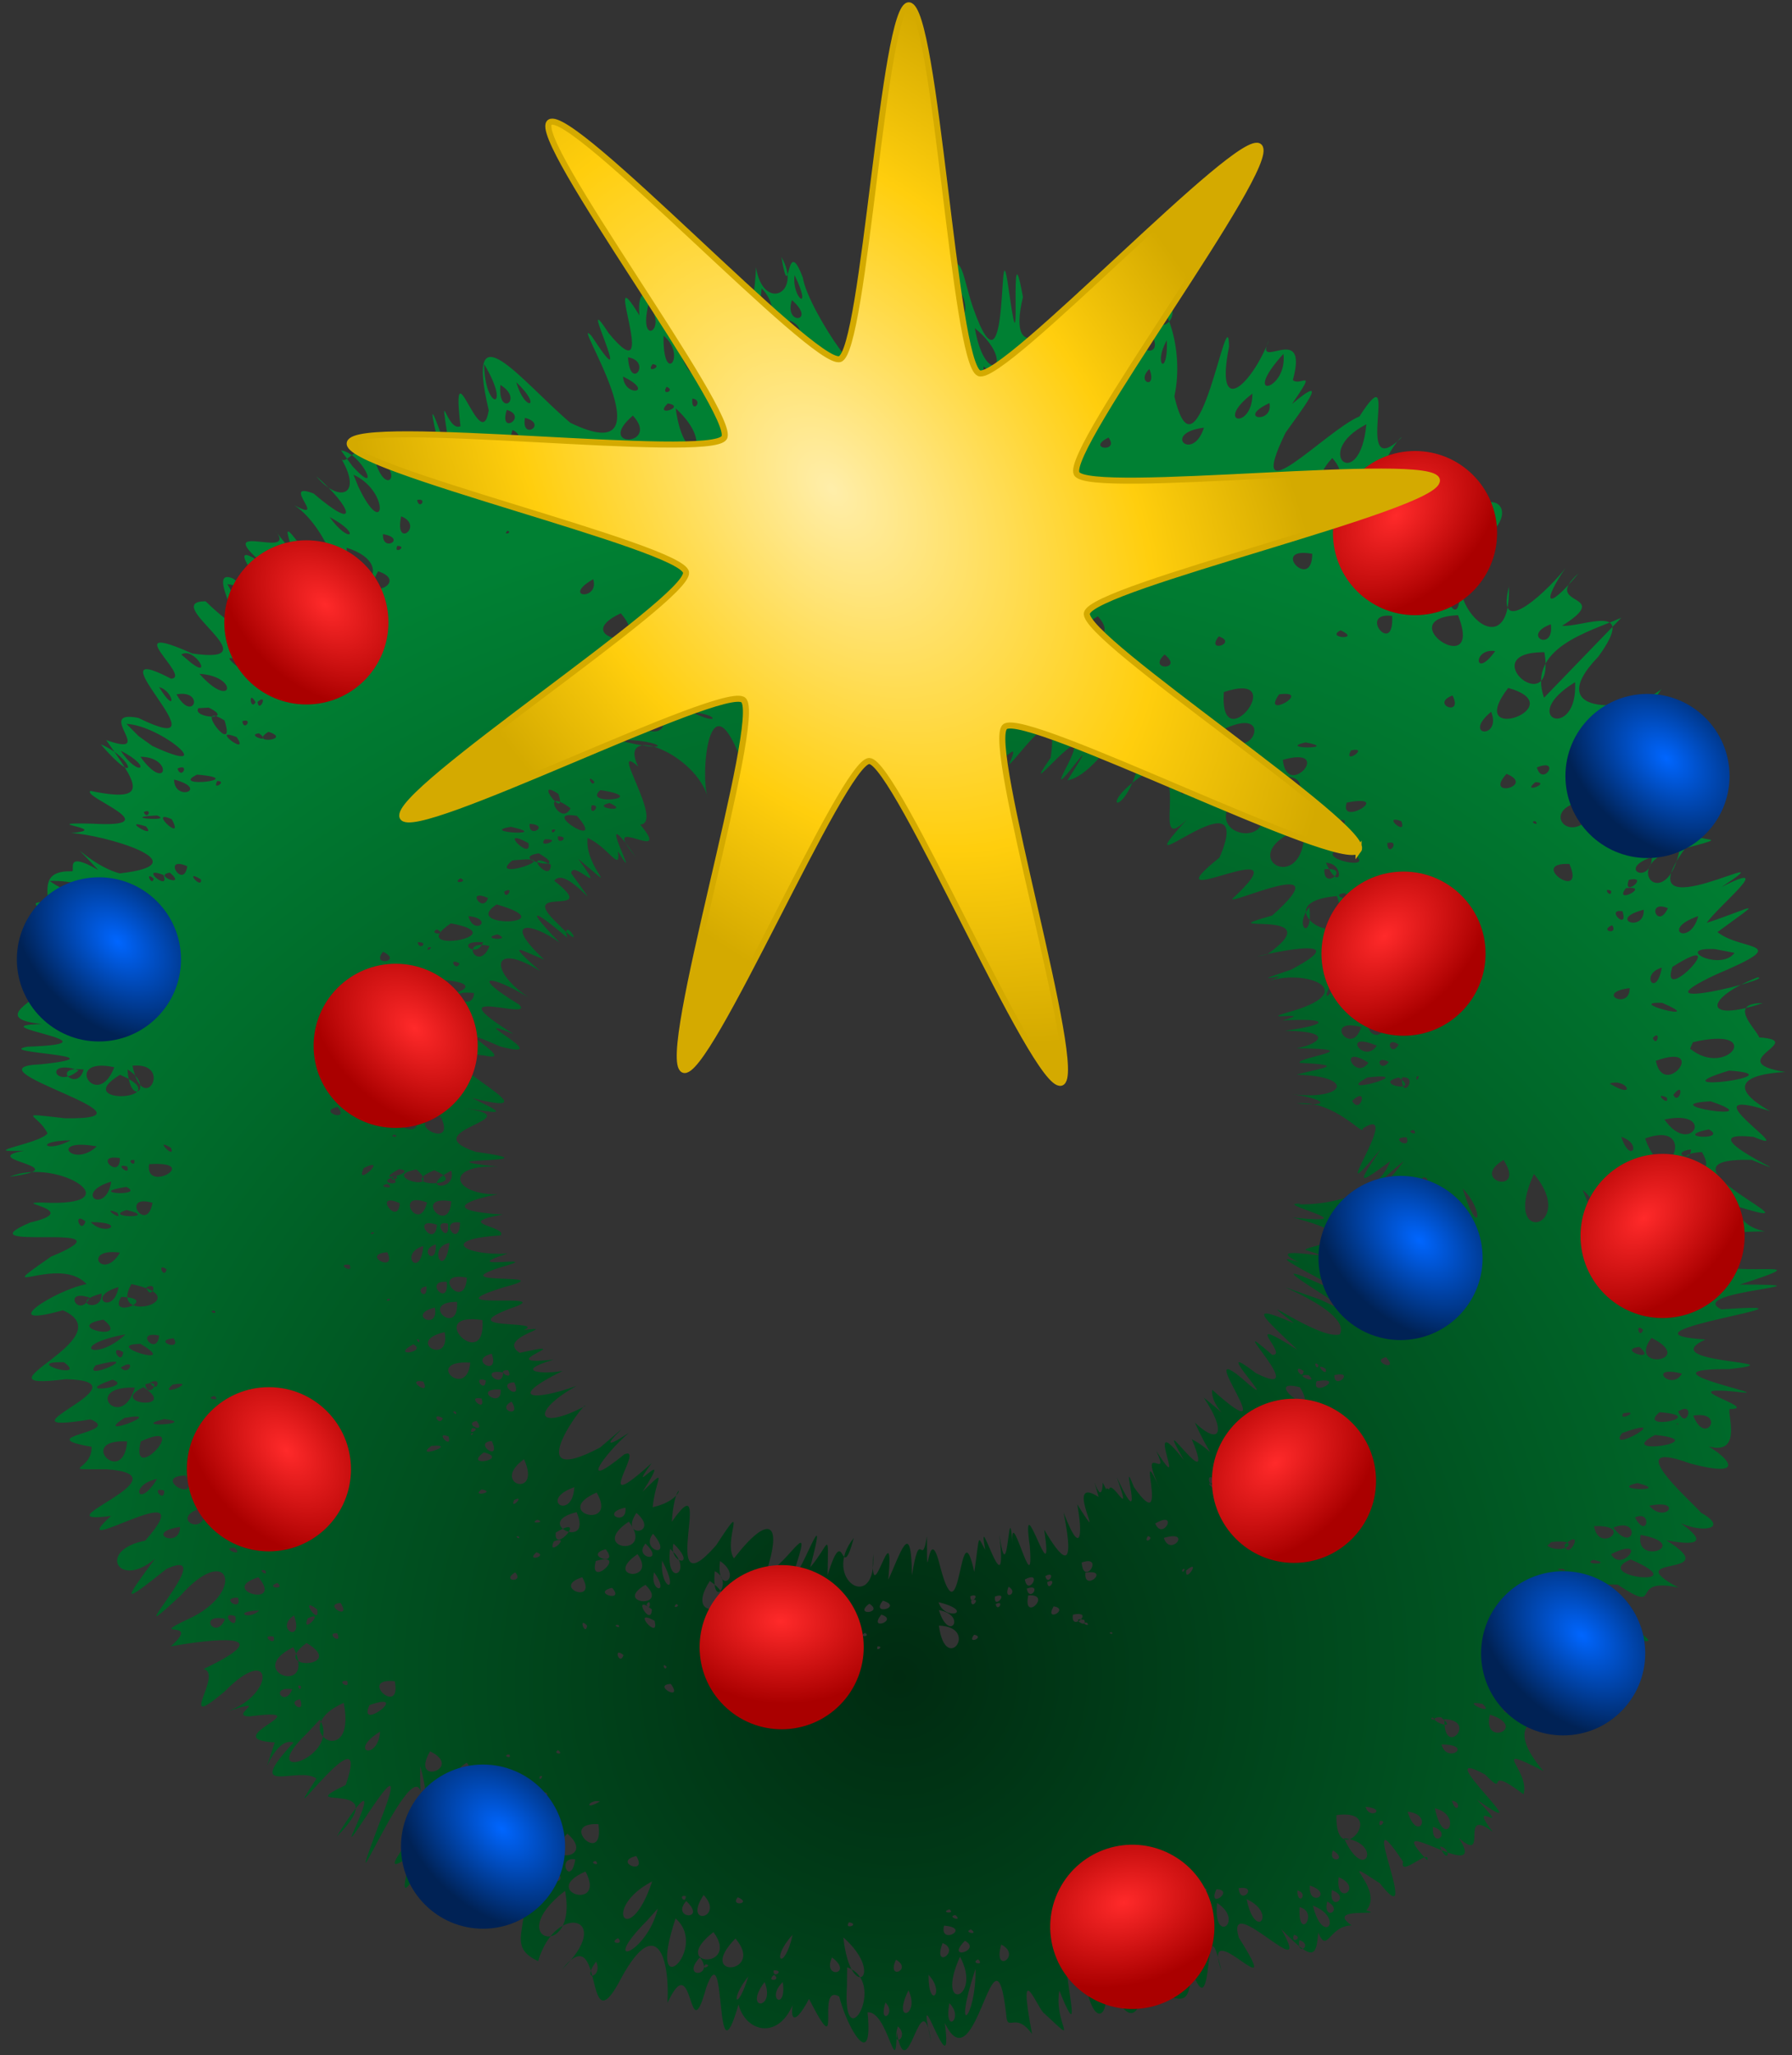 <?xml version="1.0" encoding="UTF-8"?> <svg xmlns:rdf="http://www.w3.org/1999/02/22-rdf-syntax-ns#" xmlns="http://www.w3.org/2000/svg" xmlns:cc="http://creativecommons.org/ns#" xmlns:xlink="http://www.w3.org/1999/xlink" xmlns:dc="http://purl.org/dc/elements/1.1/" id="svg4397" viewBox="0 0 147.89 169.57" version="1.1"><rect x="0" y="0" width="147.89" height="169.57" fill="#333333" stroke="none"/><defs id="defs4399"><radialGradient id="radialGradient3982" gradientUnits="userSpaceOnUse" cy="289.2" cx="258.21" gradientTransform="matrix(1.088 -.982 .67 .742 -218.75 329.02)" r="6.773"><stop id="stop3898" stop-color="#ff2a2a" offset="0"></stop><stop id="stop3900" stop-color="#a00" offset="1"></stop></radialGradient><radialGradient id="radialGradient3988" gradientUnits="userSpaceOnUse" cy="289.2" cx="258.21" gradientTransform="matrix(1.088 -.982 .67 .742 -218.75 329.02)" r="6.773"><stop id="stop3942" stop-color="#06f" offset="0"></stop><stop id="stop3944" stop-color="#025" offset="1"></stop></radialGradient><radialGradient id="radialGradient4395" gradientUnits="userSpaceOnUse" cy="390.29" cx="-218.24" gradientTransform="matrix(.591 -.478 .718 .888 -368.24 -58.292)" r="32.887"><stop id="stop4576" stop-color="#fea" offset="0"></stop><stop id="stop4580" stop-color="#ffce0d" offset=".651"></stop><stop id="stop4578" stop-color="#d4aa00" offset="1"></stop></radialGradient><radialGradient id="radialGradient4586" gradientUnits="userSpaceOnUse" cy="372.63" cx="304.23" gradientTransform="matrix(.983 -.899 .888 .971 -291.93 298.52)" r="73.946"><stop id="stop3888" stop-color="#002b11" offset="0"></stop><stop id="stop3890" stop-color="#008033" offset="1"></stop></radialGradient></defs><g id="layer1" transform="translate(-168.91 -453.29)"><g id="g3962" transform="translate(-94.919 204.82)"><path id="path3440" style="color:#000000" fill="url(#radialGradient4586)" d="m338.56 267.76c4.89 5.274-5.498 10.207-4.577 8.29 2.57 6.862-3.501-2.003-3.895-4.665-1.446-3.902-1.012 2.651-1.774-1.709 1.768 3.031-1.513 4.535-2.093 0.848-0.127 3.44-1.425 9.021-1.056 2.311 0.813 4.17-4.1 10.998-5.485 3.441-0.35-1.481-3.4-6.004-3.083-1.786-3.37-5.54 2.007 6.975-2.547 1.452-2.872-4.438 2.63 6.423-1.409 0.233-1.99-2.105 6.928 11.375-1.742 7.176-3.965-3.353-8.796-9.776-6.735-1.028-0.636 3.929-3.154-5.837-2.331 1.313-1.133 0.516-1.763-3.814-1.028 1.102 1.331 5.817-2.502-6.858-0.869-0.007 2.344 8.353-4.165-0.701-4.425 1.239-1.711-1.743-3.026 0.929-3.486 0.389 1.761 3.058-0.283 3.604-2.101 1.393 2.97 2.576 3.649 4.744-0.209 1.437-2.824-1.089 1.253 2.483-1.587 0.975 2.957 1.894 5.193 8.879 0.662 3.547-2.947-4.121 0.766 2.643-2.307-1.562 2.247 2.712-5.448-0.983-0.933 2.843-4.976-3.331 4.193 6.08-2.525 1.189-2.765-1.089 3.098 6.997-2.23 1.897-3.919-0.001 5.788 5.321-1.106 4.305-6.377-2.845 0.06 1.986-1.736 2.083-7.098-3.706 5.149 7.091-2.707 3.233-3.743-0.736 1.652 3.365-2.655 1.829 2.452 3.494 3.835 5.263-1.282 4.194-0.849 0.444 6.678 3.076 0.143 2.703-4.981-0.113 1.845 0.435-1.755 0.779 2.509 0.084 11.051 2.532 4.015 3.323-2.553-0.658-4.936-3.666-1.772-0.276-2.812-1.638-1.89 0.039-2.162 0.102-2.394-0.06-2.023 1.319-2.001 2.574-4.106-0.352 6.234 3.073-0.65 2.929 1.498-0.099 7.979 0.623 3.887 2.641 5.812-0.317-6.643 2.777-3.743 1.76-0.967 0.985-3.941 2.296 0.037 2.701-5.729 0.133 7.12 1.579-1.216 1.869-2.908 0.529 8.147 0.701 1.113 1.452-6.729 0.261 11.011 4.594 1.985 4.451-4.294-0.479-2.218-0.373-1.44 1.247-0.622 0.868-6.006 1.599-1.923 1.428-4.13 0.744 4.665 1.349-1.185 2.146 3.999-1.661 10.333 2.536 2.676 2.132-2.762-0.024 3.499 0.603-0.998 1.648-5.983 2.56 9.178-0.272 1.73 2.811-5.405 3.741 0.672-0.22 2.919 2.269-2.687 0.523-7.622 3.76-1.952 2.158 5.242 2.335-8.074 6.75 0.245 5.687 7.266 0.187-6.626 4.742 2.043 3.316 2.754 1.101-5.093 1.38 0.083 2.261 0.067 2.041-2.947 1.84 1.263 1.856 6.936 0.5-5.908 4.682 0.344 3.847-4.369 3.962 8.055-3.926 2.82 2.042-4.022 0.77-2.195 4.068 0.801 1.495-2.607 3.562-2.829 3.837 0.96 0.832 4.748-2.16-4.744 7.714 1.15 2.208 3.911-4.401 5.401-0.52 1.041 1.741-4.34 2.036 0.942 0.003-1.853 2.446 3.33-0.601 9.328-1.292 2.715 1.871 1.687 0.346-2.406 5.328 1.721 1.868 4.068-4.153 4.276 0.264 0.177 1.646 3.921-1.286 0.051 0.405 1.919 0.389 6.227-0.801-2.914 1.868 2.054 2.147-1.47 4.667-0.174-0.644 1.555 0.014-4.248 4.577 0.441 1.874 1.892 2.974-3.803 5.752 4.766-6.259 2.416 0.526-4.838 2.326 4.271-0.758-0.732 4.24 1.49-2.468 3.511-5.056 1.259-0.147-0.666 1.759 5.564-9.236 2.185-0.776-3.982 10.63 4.455-10.321 3.503-0.449-0.362 1.176-4.18 5.342-0.765 2.896-2.468 8.529 3.695-6.415 3.138 1.103-1.83 7.588 2.546 0.641 5.757 0.513 1.404 3.992-1.464 5.769 1.532 7.152 1.471-4.971 6.421-3.603 1.975 0.68 3.513-4.395 1.79 6.276 4.664 1.133 2.929-5.671 4.239-2.56 4.039 1.629 2.217-4.82 1.672 4.282 3.192-1.252 1.738-4.798 0.619 8.477 2.667 1.39 0.723 2.753 4.46 3.131 5.032-2.317-1.157 3.77-0.549 4.388 0.787 1.855 2.94 5.736 0.458-1.351 2.491-0.2 0.666 2.652 2.846 6.308 2.339 1.304 1.685-0.141 2.364 5.78 2.403 1.653 0.94 4.958 2.012-4.614 2.855 0.824-1.505-6.721 1.918 4.461 1.117-1.596 2.59 5.408 4.074-9.252 5.062-0.768 0.092 1.697 0.711-0.3 2.141 1.684-1.306-6.847 0.579-1.801 1.042-1.677 3.036 2.844 0.721 0.787 1.21-1.907 2.852 7.058-1.559-7.994 2.155-0.696 0.629 3.918 2.163 2.981 1.546-0.052 2.287 3.795 2.519 2.762 3.332 1.121 2.366-0.559 3.811 2.08 3.825-2.241 2.023 5.849 0.961-6.487 2.536 0.29-1.841-5.191 5.516 3.685 1.413-2.802-1.195-4.079 6.439 4.443 3.502-0.703 2.695 2.809 2.899 2.233 3.053 0.289 0.766 1.816 0.867-0.56 2.761-0.588-2.29-1.582 2.986-0.731 1.205-1.235 1.597-1.812-2.826-4.823 1.117-2.245 3.735 4.76-2.295-8.113 1.925-1.768-0.349 1.371 2.272-1.202 1.993-0.123-4.2-4.437 5.294 2.343 2.616-1.824 2.553 2.183-0.092-2.706 2.784-0.526-2.364-3.113 1.925 0.726-1.297-2.652 5.773 4.078-4.338-4.789 0.665-2.076 2.05 2.058-0.308-0.999 3.176 1.632 0.574-1.985-3.012-4.29 1.644-1.916-3.539-4.102-0.488-5.243 3.24-3.284-3.688-3.001 4.26 0.851 0.179-3.451-5.083-4.832 9.566 1.643 2.422-4.75 9.046 3.095-7.275-4.274 0.281-3.895 3.931 2.578 0.699-0.707 5.019 0.244-5.198-2.796 4.094-0.726-0.997-3.905 5.105 0.96 0.611-1.723 1.256-1.373 2.01 0.849 4.12 0.313 1.14-1.144 2.721 1.864-7.636-6.45-0.442-3.824 6.31 1.681 1.379-1.908 0.261-1.917 4.77 2.406 2.49-2.877 3.094-2.567 2.522-0.069-5.624-2.109 1.125-1.359 1.785 0.113-8.782-1.973-1.245-1.937 6.113-0.666-6.408-0.416-1.96-2.444-8.895-0.565 11.864-3.205 1.305-2.488-3.12-1.505 10.392-2.054 1.523-2.041 7.698-2.49-1.254-0.172-3.348-2.225 3.46-2.283-2.706-0.719 1.817-1.98 6.983-0.583 1.708 0.73 1.308-2.252 8.011 2.506-8.068-4.084 1.21-3.828 5.435 2.241-5.983-2.579 0.173-1.897 4.152 1.784-6.004-4.47 1.338-2.132-3.583-2.017-2.085-3.058 1.275-3.224-5.789-0.908 3.088-2.843-3.273-2.889 3.504 1.272-2.711-2.816 1.402-2.797-5.02 1.682-4.811-0.41-0.438-2.123 1.648 0.051-10.645 3.161-3.428-0.233 6.582-2.783 2.16-1.889 0.122-3.502 3.988-2.918 3.061-2.061-0.882-0.761 0.952-1.403 5.896-5.354 1.22-2.956 6.29-4.137-8.464 4.256-2.99-3.203 5.527-1.45-1.811 0.3 1.415-2.901 2.725-2.541-3.749 2.071 0.106-1.527 1.341-0.606-9.561 5.174-5.112-0.102 1.778-1.26 6.048-1.734 1.562-1.396 3.61-6.005 0.677 0.315-2.558-0.563-0.276-3.013-1.916 1.147 0.048-2.829 1.632-1.567 4.811-1.907 0.957-1.117 4.338-2.536-0.601 0.227 1.617-2.697-1.996 1.813-10.209 2.498-5.204-2.683 3.304-4.587-1.286-2.405-2.997-2.534 4.424-2.802-1.843-1.482 1.368-4.339-2.804 3.345-2.981 2.317-1.082-0.439-1.086 1.462-5.869 6.244-4.675 1.557 0.219 7.894-7.458-0.345-2.289-3.741 3.659-2.582 0.713-5.019-1.683-1.472 4.029-8.092-4.917 5.045-4.008-0.948 1.099 5.104-4.974 4.648-3.159 1.995-1.345-0.822-0.023-5.542 3.46-6.738-4.813 3.636-1.511-1.468-1.169-1.413-4.238 4.081 0.122-7.373-3.488-1.736-2.768 1.147-9.627 8.591-6.097 1.337 1.141-1.619 3.949-5.229 0.535-2.369 2.153-3.124 0.673-1.387 0.063-1.97 1.387-4.991-3.342-0.503-1.95-3.316-1.51 3.842-4.503 6.481-3.313 0.564-0.059-4.529-2.583 12.329-4.511 4.097 0.854-3.947-0.732-8.402-2.515-8.589 0.035 4.352-2.436 5.098-1.044 0.217-1.49 0.647-6.513 7.699-3.288 0.458-1.7 1.604-2.777 1.898-0.929-0.888-1.453 3.091-6.22 6.9-4.724 0.608-1.202-6.679-0.04 7.326-1.101-0.133-1.082-7.875 0.203 10.165-3.014 1.012-1.011-2.904-0.825-5.391-3.016-2.086-0.801-4.396-1.86 1.527-2.313-2.712l-0.252-1.292 0-0zm4.25 2.5c0.558 3.667-2.042 4.573 0 0zm-13.406 0.906c1.554 3.225-0.262 1.903 0 0zm10.938 0.219c1.516 2.525-1.267 3.799 0 0zm-13.656 0.875c2.237 2.281-0.601 5.189 0 0zm16.344 0.188c1.553 2.416-1.443 3.917 0 0zm-13.844 0.781c2.094 1.82-0.706 2.125 0 0zm-11.844 0.375c1.698 2.036-0.882 3.604 0 0zm43.188 0.094c0.555 2.052-2.496 2.149 0 0zm-4.25 0.344c1.085 3.447-3.603 5.861 0 0zm-16.688 0.25c1.309 1.598-1.394 5.265-0.586 1.561l0.586-1.561zm2.719 0.594c4.122 3.218-2.228 5.215 0 0zm-13.281 0.031c2.281 1.069-1.081 3.041 0 0zm-2.531 0.312c3.122 0.439 0.071 3.845 0 0zm17.781 0.312c3.594 2.973 0.88 5.091 0 0zm-25.688 0.625c1.996 1.641-0.087 4.248 0 0zm32.594 0.156 0.145 0.337-0.145-0.337zm7.812 0c0.76 1.731-1.813 1.097 0 0zm-32.562 0.062c3.366 4.21-2.233 6.996 0 0zm33.688 0.156c0.132 3.08-1.17 2.055 0 0zm-9.062 0.062c0.294 1.54-2.381 2.728 0 0zm-20.594 0.688c1.155 0.685-0.835 0.987 0 0zm24 0.312c3.79 3.36-3.254 3.817 0 0zm15.281 0.062c0.368 3.012-3.635 3.997 0 0zm-18.031 0.188c2.17 2.995-3.58 1.77 0 0zm-36.062 0.094c2.027 0.345 0.164 2.871 0 0zm2 0.156 0.106 0.216-0.106-0.216zm11.031 0.25c0.983 1.757-1.35 2.403 0 0zm14.969 0.125c1.512 6.028-1.427 4.018 0 0zm-39.875 0.031c2.331 3.876 0.046 3.877 0 0zm13.906 0c0.98 0.149-0.641 0.86 0 0zm12.594 0.125 0.255 0.265-0.255-0.265zm14.719 0.062c4.04 3.361-0.245 5.609 0 0zm-5.938 0.156c0.453 0.604-0.697 0.007 0 0zm-5.938 0.031c2.508 0.809 1.35 3.616 0 0zm25.562 0.031c0.686 1.758-1.163 1.106 0 0zm-1.281 0.156c-0.272 0.599-0.212 0.467 0 0zm-39.656 0.219c0.098 0.935 0.2 1.919 0 0zm-2.5 0.25c2.731 1.314 0.097 1.768 0 0zm36.969 0c0.048 1.894-2.922 0.708 0 0zm-45.781 0.469c2.229 2.088 0.718 2.506 0 0zm30.312 0c0.324 0.921-0.97 0.094 0 0zm-31.625 0.219c1.996 1.22-0.234 2.728 0 0zm47.938 0.125-0.043 0.121 0.043-0.121zm-34.219 0.031c0.813 0.332-0.524 0.791 0 0zm12.281 0.094c1.339 0.856-0.012 2.42 0 0zm6.906 0.062c0.932 0.971-1.323 0.689 0 0zm15.156 0.031c0.38 1.258-1.512-0.339 0 0zm-34.062 0.344 0.067 0.153-0.067-0.153zm48.062 0.031c0.028 3.021-3.24 2.46 0 0zm-13.75 0.125c2.827 3.547-4.522 1.224 0 0zm-17.844 0.219c0.524 0.383-0.724 0.128 0 0zm-14.625 0.062c1.031 0.159-0.141 1.389 0 0zm8.969 0.312c2.634 2.146-1.567 4.202 0 0zm38.656 0.062c0.358 1.768-2.809 1.311 0 0zm-49.656 0.031c1.621 0.254-1.228 1.202 0 0zm58.656 0.312-0.13 0.254 0.13-0.254zm-58 0.094c3.444 3.138 0.715 5.297 0 0zm-13.938 0.125c1.797 0.536-0.699 2.178 0 0zm34.344 0.344c2.748 1.075-0.073 1.746 0 0zm-23.938 0.125c2.312 2.518-3.18 2.733 0 0zm-8.906 0.188c1.945 0.51-0.345 1.932 0 0zm69.438 0.531c-0.537 5.803-4.59 2.352 0 0zm-13.406 0.281c-0.921 2.906-3.528 0.436 0 0zm-57.062 0.188c1.514 0.657-0.791 2.545 0 0zm58.594 0.438 0.007 0.12-0.007-0.12zm-57.156 0.156c3.001-0.297-0.714 3.181 0 0zm47.75 0.031c0.954 1.286-1.921 0.944 0 0zm-51.906 0.375c2.36-0.358 0.742 1.91 0 0zm8.625 0.125c0.989-0.44 0.191 0.845 0 0zm-3.156 0.031c2.258 0.914-1.327 1.538 0 0zm4.062 0.344c0.56-0.414 0.106 0.499 0 0zm-11.094 0.062c3.438 2.741 0.028 5.537 0 0zm-9.875 0.125c1.72 0.187 3.453 4.057 0.943 1.295l-0.943-1.295zm11.812 0.531c4.235 3.008-0.647 5.047 0 0zm2.938 0c0.502 0.109-0.394 0.451 0 0zm-12 0.094c2.621 1.072 0.939 3.518 0 0zm79.062 0c2.421 2.738-2.909 3.123 0 0zm-23.438 0.031c0.98 0.323-0.745 0.87 0 0zm-36.125 0.938c0.626-0.562 0.21 0.577 0 0zm58.312 0.281c0.165 5.729-5.904 2.159 0 0zm-79.531 0.125c3.064 1.421 2.598 5.598 0.4 0.983l-0.4-0.983zm15.344 0.094c1.073 0.126-0.742 0.94 0 0zm0.969 0.344c4.059 1.116-2.956 3.214 0 0zm55.719 1.25c0.536 2.255-2.356 1.234 0 0zm-66.781 0.406c0.895-0.216 0.191 0.89 0 0zm-1.312 1.344c1.939 0.761-0.597 2.767 0 0zm-5.906 0.062c2.745 1.451 1.634 2.293 0 0zm14.688 1.125c0.474 0.176-0.476 0.411 0 0zm-10.281 0.281c2.031 0.359-0.105 1.552 0 0zm-10.562 0.906c1.073 1.431 1.237 1.649 0 0zm11.75 0.062c0.907 0.036-0.381 0.763 0 0zm-4.188 0.156c4.789 1.511 0.176 5.346 0 0zm-6.688 0.375c3.201 0.804 2.104 4.019 0 0zm98.344 0c-0.302 2.149-2.7 0.455 0 0zm-11.969 0.125c-0.006 3.169-3.592-0.646 0 0zm-71.219 0.375c0.811 0.731 0.889 0.8 0 0zm29.562 0.094c1.644 1.618-1.605 0.597 0 0zm53.969 0.875c0.728 2.333-2.078 1.944 0 0zm-89.406 0.094c2.756 0.915-1.534 2.682 0 0zm87.906 0.219c-0.48 0.753-0.785-0.718 0 0zm-0.125 0.219c-0.335 2.796-1.806 0.118 0 0zm-70.031 0.219c0.562 1.77-2.679 1.552 0 0zm37.75 0.062-0.063 0.098 0.063-0.098zm-67.938 0.344c3.907 0.56 2.521 4.691 0 0zm97.531 0c-0.109 1.798-2.186-0.299 0 0zm-6.094 0.094c-0.382 0.5-0.329 0.431 0 0zm-38.344 0.094c-0.354 1.445-2.17 0.495 0 0zm-47.312 1.031c1.74-0.573 0.31 1.555 0 0zm48.5 0.094c3.867 3.907-5.32 1.404 0 0zm-45.438 0.031c0.604 0.162 0.528 0.142 0 0zm92.812 0.125c-0.235 1.831-1.646-1.041 0 0zm-4.938 0.156c-1.067 0.064-1.234 0.074 0 0zm-20.5 0.094c-0.305 0.544-0.269 0.48 0 0zm-32.062 0.406c4.275 0.644-1.864 4.096 0 0zm22.219 0.062-0.03 0.09 0.03-0.09zm-59.906 0.031 0.214 0.004-0.214-0.004zm26 0.188c2.909 3.347-4.421 2.048 0 0zm69.094 0.156c2.22 5.578-5.793 0.28 0 0zm-41 0.062c0.712 2.126-2.324 0.117 0 0zm35.562 0c0.204 3.444-2.905-0.364 0 0zm-24.281 0.031c2.264 2.527-3.366 1.913 0 0zm-69.719 0.062c4.91-2.297 2.734 4.65 0 0zm112.91 0.062l-6.375 6.594c-1.417-4.086 3.648-5.418 6.375-6.594zm-77.312 0.219c5.136 3.586-5.295 4.843 0 0zm25.406 0.219c0.754 1.281-2.079-0.667 0 0zm46.094 0.094c0.313 2.353-2.522 0.931 0 0zm-53.594 0.188c-0.852 1.304-2.694 0.262 0 0zm36.25 0.312c1.793 0.831-1.344 0.657 0 0zm-44.969 0.062c-0.354 1.608-2.362 0.878 0 0zm8.75 0.094c-0.599 0.983-2.41 0.398 0 0zm7.406 0.188c-1.133 0.38-0.816 0.273 0 0zm-62.531 0.031c0.775-0.476 0.101 0.788 0 0zm55.344 0c-0.691 1.163-2.313 0.208 0 0zm-8.344 0.062c0.465 2.193-2.654-0.103 0 0zm34.281 0.062c1.63 0.557-1.127 1.438 0 0zm-17.844 0.062c5.678 7.445-6.601 3.4 0 0zm-57.844 0.031c-1.701 1.648-2.273-1.608 0 0zm-5.344 0.062c2.364-0.652 1.475 2.741 0 0zm55.062 0.031c1.806 3.795-3.754 0.289 0 0zm-7.531 0.25-1.235 0.891 1.235-0.891zm0.25 0.156c3.004 4.096-4.673 0.969 0 0zm9.375 0c0.276 3.205-1.202 1.992 0 0zm-16.188 0.062c1.488 1.104-1.038 3.049 0 0zm9.844 0.094c2.683 1.41 4.129 3.797 0.699 0.674l-0.699-0.674zm20.188 0.344c0.406 3.927-3.461-0.556 0 0zm32.844 0.125c-1.733 2.426-1.877-0.288 0 0zm4.062 0.094c0.999 5.906-5.995-0.053 0 0zm-105.59 0.062c-0.563 1.938-1.73-1.867 0 0zm46.781 0.094c0.565 2.492-0.466 1.605 0 0zm-53.688 0.031c1.082-0.671 2.613 2.053 0.843 0.71l-0.843-0.71zm81.156 0c1.64 1.297-1.491 1.352 0 0zm-38.125 0.125c-0.491 0.605-2.328 2.868 0 0zm19.844 0.031c3.089 3.504-3.279 4.687 0 0zm14.25 0.344c0.741 2.237-2.448 0.53 0 0zm-28.656 0.062c4.352-2.822 4.602 10.302 5.392 4.229 0.457 7.841 1.726-2.648 2.517-3.722 3.564 3 2.956 6.042 3.281 5.964 2.056-5.875 0.849 1.531 1.513-0.435 2.438-5.43 0.723 4.972 1.923 0.215-0.337 4.664-0.094-5.657 4.009-3.398 0.065-1.38 0.162 8.803 1.381 3.056-1.923 4.388 1.193-0.41-0.188 2.617 0.783-0.504 4.274-6.044 3.452-0.568-3.178 4.554 4.259-4.807 1.163 1.038-1.582 3.107 3.814-4.81 0.224 0.825 3.233-0.568 6.561-9.489 5.904-1.491-1.201 4.98-3.857 3.649 0.83 0.727 3.542-0.54-0.017 7.168 3.15 3.964-5.851 6.427 5.942-4.429 2.664 3.17-6.334 5.08 7.541-2.595 1.06 3.403-0.294 0.551 9.113-3.803 3.29 1.377-5.816 1.637 5.221-0.77-0.418 3.207-3.994 0.907 8.853-2.383 1.981 1.26-4.816 1.598 1.519-0.234-2.244 1.063 3.255-1.272 8.037 0.625 2.451 2.321-3.702 1.012 2.145-0.079-0.927 0.814 3.625-0.235 4.232 0.291 0.21 0.84 4.237 0.043 2.742 1.137 0.941 1.454 6.218 0.029-0.016 0.747 0.273 1.197 4.279 0.191 1.415 0.473-0.252 0.98 4.949 0.103 4.019 2.176-0.479 1.595 2.506 0.311 3.714 1.086 0.484 0.774 3.194-0.301 5.607 2.853 5.452 2.062 3.618-2.292-3.638 7.855 1.499 1.689-1.887 2.832-2.089 3.127 0.76 1.02-1.48 4.098-8.994 3.553-7.292 3.506-2.918-0.175 5.957 1.828-0.737 1.135 7.336 1.886 0.386 2.399 1.099 2.696 3.837 1.158-4.08-0.716-0.618 0.993-4.553-1.546 8.632 4.646 1.836 1.811-7.681-3.469 7.357 4.836-0.083 1.259-7.667-2.649 2.856 0.608 1.642 2.882-1.688 0.524-7.868-4.092-3.774-0.917-3.916-1.698-2.676-0.608 0.293 2.198-5.005-3.172-0.666 0.46-2.088 0.412-4.531-3.932 3.59 4.02-1.366 1.495-4.305-3.334 2.898 4.023-1.26 0.339-3.949-3.201 3.973 6.681-2.337 1.038-0.179 1.676 2.676 3.313-0.699 0.65 1.86 2.719 1.436 4.093-0.729 2.065 1.606 3.514 1.78 2.434-0.257 1.363 2.269 5.44-3.523-3.294-0.653 1.72-3.643-4.654 0.591 3.698-2.279-0.749 1.313 2.758-1.702-1.231 0.404 3.369-2.37-5.353 0.95 4.181-2.245-0.387-1.307-3.344 1.166 4.698-1.419-0.809 1.411 3.881-0.45 0.028-0.63 1.016-0.886-0.706 1.191 2.835-0.52-0.576-0.115 2.588-1.271-2.193-0.344 1.186-3.116-2.003 1.007 4.982-1.768 0.602 0.495 2.588 0.279 4.385-1.125 0.672 1.082 5.375-0.311 3.617-1.598 1.422 0.902 6.061-1.978-4.247-1.192 1.333 0.421 5.209-1.784-4.498-1.402 0.304-0.336-5.496-0.362 4.031-1.11-1.255 0.779 6.875-1.937-2.883-1.159 1.288-0.679-1.15-0.423-1.471-0.907 1.826-1.25-5.691-1.064 6.117-2.804-0.398-1.044-4.373-1.097 2.932-1.103-2.547-0.451 2.797-0.555-0.995-1.242 3.222-0.039-4.995-1.008-1.623-1.946 0.349 0.551-6.176-1.536 3.304-1.251-2.123 0.339 5.061-4.362 2.073-1.595-1.317-1.141 4.156-0.695-1.638-2.167 3.065 0.055-3.859 0.198-2.581-1.434-0.633 1.743-6.656-1.115 1.625-1.405 0.537 1.786-5.245-0.252-0.992-2.278 0.024 1.481-4.384 0.247-5.014-2.607-1.304-0.98-1.347 1.319-5.374-1.474-1.079-4.996 5.702 0.056-7.285-3.657-1.939 0.291-4.371 1.778-1.958-1.579-1.205 0.236-2.405 1.336-3.382-0.832-1.284 2.813-4.359-1.658 0.969 0.755-2.362-5.3 4.785-0.436-1.532-2.271-0.71-3.845 3.141-1.726 0.038 0.369-1.765-4.189 2.716 2.185-2.704-2.346 1.188-6.949 3.679-1.087-4.059-1.237-3.413-4.101 2.141-4.5 0.437-0.719-1.662-3.652 1.315-5.779 1.032-1.148-1.236-1.598 0.3-4.186 0.078-0.727-0.935-5.564 0.599 2.548-1.748-2.814-0.555-2.053-1.284 3.53-2.288 0.314-1.877 2.026-0.86-6.017 0.084-1.069-1.793 4.27-1.425-7.103 0.297-0.519-1.756 4.931-1.276-5.578-0.018-0.115-1.687 3.673-1.04-4.182 0.383 0.38-1.076-3.591 0.184-5.668-1.195-0.578-1.497 0.657-0.749-4.082-0.977 0.191-1.725-5.573-0.341-2.418-1.317-0.429-1.663-3.921 0.007-4.321-2.529 0.046-2.272-7.402-0.846 5.523-0.21-1.859-1.241-5.367-1.781 5.137-2.787-1.131-3.614 2.824 0.335 4.221 0.791 0.813-0.829 8.465 2.154-6.595-4.461 1.04-3.501 3.097 0.701-3.967-3.075 1.296-0.746 4.953 1.296-3.528-2.879 1.109-1.03-6.807-4.221 1.944-0.981 0.442-2.439-4.175-2.541-2.341-2.482 0.797-0.577-3.37-2.276-2.963-4.636 0.955-2.172-3.059-2.688-1.451-1.644 0.333-0.95-3.555-3.319-1.095-3.124 1.275-1.404-2.783-2.846-2.339-2.936 0.628-0.399-0.528-2.106 1.991 1.729-0.839-1.216-3.509-3.296 3.796-0.3-0.229-3.482 0.984-1.431 4.666 3.946 1.398-0.617 0.083-1.226 3.117 2.292 0.577-1.191 3.884 3.24 0.481 0.769 0.773-1.733 1.742 0.79 2.749 2.921 2.506 1.106 2.289 3.753-2.439-5.043 1.46 0.444-3.261-3.847 3.251 0.815 0.382-2.646 2.009-0.139-2.712-7.014-0.169-4.79-1.817-3.629 4.851-1.071 5.758 2.642-0.697-1.842 0.087-10.58 2.869-2.785 0.805 1.356-0.462-3.038 0.915 0.792-0.161-4.541 0.394-2.013 1.338-0.888-1.06-5.796 1.8 4.343 0.65-3.071-0.223-1.795-0.554-3.576-0.776-5.371zm-41.062 0.156c1.414 1.459-1.649 0.384 0 0zm36.156 0c3.32 2.97-3.299 2.077 0 0zm-38.344 0.094c1.023 1.786-3.225-1.808 0 0zm3.844 0c2.691-0.219 0.721 1.975 0 0zm49.688 0.062c0.82 0.664 0.985 0.798 0 0zm-12.531 0.375c1.702 2.552-0.698 2.653 0 0zm-38.406 0.156c0.888 0.438-0.431 1.044 0 0zm65.344 0.094c2.302 1.159-0.946 3.003 0 0zm-71.656 0.094c3.331 0.197 2.735 3.089 0 0zm-4 0.312 0.34 0.125-0.34-0.125zm60.219 0.062c2.2 1.013 0.59 1.135 0 0zm18.406 0.125c2.467-1.445-0.649 1.329 0 0zm38.906 0.188c0.249 4.918-4.878 2.984 0 0zm-54.08 0.35c1.421 0.037-0.666 1.246 0 0zm49.781 0c0.91 0.15 1.992 0.328 0 0zm-34.875 0.031c2.032 0.811-2.066 1.011 0 0zm-77.688 0.031c1.22 0.298 1.5 2.434 0 0zm111.34 0.062c5.471 1.542-3.744 4.872 0 0zm-55.781 0.031 0.157 0.085-0.157-0.085zm27.438 0.094c3.262 0.617-1.223 3.579 0 0zm-8.719 0.062c2.695 2.351-0.506 1.626 0 0zm13.594 0.156c5.641-1.879-0.418 5.814 0 0zm-86.438 0.188c2.396-0.424 1.404 2.475 0 0zm48.156 0c0.167 0.903 0.374 2.018 0 0zm42.844 0c2.894-0.372-1.558 2.196 0 0zm14.312 0.094c0.925 1.819-1.897 0.71 0 0zm-35.344 0.219c-0.643 1.634-0.764 1.943 0 0zm-27.969 0.219c2.858 0.431 2.054 1.013 0 0zm-35.312 0.094c0.934-0.787 0.139 0.999 0 0zm-0.156 0.031c-0.444 0.748-0.631-1.123 0 0zm61.875 0.219c0.415 0.463 0.368 0.411 0 0zm-34.656 0.062c1.741-0.805 0.014 1.609 0 0zm13.125 0.125c0.707 0.286 0.439 0.178 0 0zm-45.281 0.031c-0.737 0.124-0.375 0.063 0 0zm1.062 0c2.268 1.096-1.428 0.869-0.843 0.049l0.843-0.049zm72.5 0.031c1.697 1.288-1.98 1.568 0 0zm-39.438 0.156c1.03 0.755-1.658 0.461 0 0zm37.25 0.062c0.583 0.964 0.545 0.902 0 0zm-36.5 0.062c-0.317 0.688-0.188 0.408 0 0zm72.031 0.031c0.897 2.284-2.458 2.055 0 0zm-71.531 0.062c4.817-1.459 3.758 4.163 0 0zm5.656 0c2.157 0.144 2.185 1.12 0 0zm5.719 0c0.75-0.079-0.36 0.727 0 0zm33.656 0.25c0.563-0.764 0.427 0.629 0 0zm-35.031 0.031c1.95-0.314-0.356 1.627 0 0zm22.312 0.031c0.637 0.203-0.509 0.439 0 0zm-20.875 0.125c0.509-0.25-0.049 0.552 0 0zm33.656 0.094c0.584-0.144-0.361 0.581 0 0zm-78.094 0.125c1.059 3.301-2.842-1.777 0 0zm1.469 0.062c0.938-0.319 0.129 0.922 0 0zm69.031 0c2.031 1.441-1.105 1.371 0 0zm-78.594 0.219c2.968 0.157 7.797 4.445 2.14 1.825l-1.147-0.822-0.993-1.003zm48.406 0c1.409 0.357 1.939 0.491 0 0zm40.031 0c1.303 0.783-1.054 2.312 0 0zm2.25 0.375c4.398-1.986 1.733 3.568 0 0zm31.188 0c-1.411 0.512-1.854 0.673 0 0zm-41.656 0.062c-0.559 0.915-0.643 1.05 0 0zm-68.5 0.219c2.048 0.66-1.724 1.071 0 0zm-0.781 0.125c1.227 0.911-1.176 0.142 0 0zm76.406 0.031-0.014 0.09 0.014-0.09zm36.375 0.062c-0.407 6.699-7.908 3.47 0 0zm-36.469 0.062c3.294 4.008-1.939 6.547 0 0zm-78.156 0.156c1.185 1.741-2.326-0.908 0 0zm34.719 0 1.464 0.26-1.464-0.26zm44.812 0.188c1.783 2.966-0.76 4.257 0 0zm-48.156 0.031c3.98-0.046 4.994 1.317 0 0zm56.844 0.219c2.955 0.554-2.471 0.555 0 0zm-99.438 0.156c2.739 1.135 3.258 3.779 0 0zm92.906 0.125c3.28-0.739-1.038 3.157 0 0zm29.25 0.188c-0.105 0.907-0.809-0.235 0 0zm-18.969 0.188c1.615-0.338-0.714 1.284 0 0zm-101.53 0.031c2.787 1.433 1.451 2.255 0 0zm118.31 0.438c-0.891 0.705-0.797 0.631 0 0zm-116.69 0.062c2.738 0.003 2.208 3.061 0 0zm94.281 0.25c4.338-1.229 0.341 3.381 0 0zm-4.562 0.219c0.508-0.072-0.338 0.446 0 0zm-58.531 0.031c1.441-1.077 0.912 1.183 0 0zm5.094 0.062c0.476 0.595 0.292 0.366 0 0zm-27.375 0.219c1.06 0.373 1.007 0.354 0 0zm106.34 0.094c2.057-0.822 0.471 1.661 0 0zm-112.19 0.094c1.045-0.489 0.331 0.989 0 0zm82.5 0.438c1.276 2.299-0.051 2.136 0 0zm27.188 0c2.438 0.993-1.93 2.09 0 0zm-108.06 0.062c4.421 0.384-2.445 1.164 0 0zm88.906 0.312c4.084-0.921 1.19 3.745 0 0zm-1.375 0.062c0.716 1.292-1.545-0.2 0 0zm-89.438 0.031c2.984 0.797 0.012 1.884 0 0zm3.562 0.125c0.895-0.023-0.476 0.872 0 0zm31.125 0.062c-0.154 0.596-0.748-0.788 0 0zm77.656 0.031c1.378 0.036-1.235 1.024 0 0zm-108.19 0.062 0.102 0.079-0.102-0.079zm84.594 0.188c4.385 6.157-6.061 4.346 0 0zm9.969 0.312-0.102 0.079 0.102-0.079zm-63.531 0.094c4.339 0.665-1.606 1.337 0 0zm-1.375 0.188c0.596 0.88 0.701 1.034 0 0zm-2.094 0.125c0.815 2.381-2.212-1.476 0 0zm54.219 0.062c0.122 1.067-1.224 0.084 0 0zm4.781 0.031c3.616-0.492 0.013 3.121 0 0zm-53.781 0.062c0.329 0.531 0.289 0.466 0 0zm80.688 0.344c-1.936 5.063-6.108 0.036 0 0zm2.312 0.125c-0.221 3.096-3.016 2.576 0 0zm-23.156 0.094c3.95-0.777-0.7 2.08 0 0zm-60.844 0.031c1.854 0.836-1.685 0.404 0 0zm-1.469 0.188c0.935-0.054-0.258 1.089 0 0zm56.219 0.219c1.49-0.724 0.292 1.266 0 0zm-57.969 0.031c-0.81 1.633-2.603-1.958 0 0zm57.938 0.25c1.63 0.122-1.21 1.258 0 0zm-93.156 0.062c0.78-0.365 0.282 0.73 0 0zm1.094 0.281c1.468 0.553-3.361 0.156 0 0zm34.656 0.031c2.614 3.007-3.292-0.547 0 0zm-33.438 0.281c1.157 2.11-2.116-0.956 0 0zm96.031 0.156c2.114-0.572-0.813 1.65 0 0zm5.438 0c0.536 1.361-1.702-0.611 0 0zm11.062 0c0.437 0.491-0.625 0.031 0 0zm-83 0.219c1.748 0.101-0.124 1.298 0 0zm94.062 0.125c-0.156 1.579-2.793 0.48 0 0zm-125.72 0.094c0.98 1.174-2.251-0.749 0 0zm30.125 0.031c3.532 0.803-2.827 0.45 0 0zm65.469 0.031c0.204 6.091-6.429 2.248 0 0zm-62.094 0.219c0.646-0.197-0.091 0.552 0 0zm-6.531 0.281 0.038 0.31-0.038-0.31zm7.031 0.25c1.124 0.007-0.119 0.855 0 0zm-5.875 0.188 0.023 0.103-0.023-0.103zm4.781 0.062c1.636-0.067-0.663 0.844 0 0zm-1.344 0.312c0.334 1.592-2.697-1.468 0 0zm70.875 0c1.165-0.344 0.041 1.294 0 0zm24.156 0.406c-1.082 5.792-5.347 1.275 0 0zm-27.625 0.031c3.944 2.319-3.7 0.635 0 0zm-69.781 0.125c-0.761 0.204-0.545 0.146 0 0zm3.219 0.281c2.979 1.672-2.707 0.453 0 0zm91.875 0.312c-0.065 2.33-2.984 0.999 0 0zm-4.25 0.188-0.117 0.068 0.117-0.068zm-89.812 0.094c5.012-0.588-2.254 1.858 0 0zm67.156 0.188c1.628 0.018 1.242 2.702 0 0zm20.094 0.094c1.425 3.259-3.539-0.147 0 0zm-84.062 0.062c0.018 1.692-2.528-1.357 0 0zm-30 0.125c-0.297 1.995-2.169-0.936 0 0zm93.844 0.25c2.301-0.239-0.109 1.863 0 0zm-95.281 0.281c1.509 1.3-1.497 0.224 0 0zm29.438 0.031c-0.746 0.279-0.552 0.207 0 0zm-29.969 0.156c0.607 1.504-2.163-0.813 0 0zm100.88 0.156c0.169 1.274-1.228-0.696 0 0zm-5.219 0.031c0.251 0.75 0.182 0.545 0 0zm-71.906 0.031c-0.464-1.136-1.109-2.715 0 0zm0.75 0.062c0.772 0.3-0.789 0.512 0 0zm-25.312 0.031c-0.134 0.715-0.792-0.716 0 0zm3.906 0.062c0.114 0.918-1.505-0.934 0 0zm117.84 0.031c1.788-0.388-0.58 1.55 0 0zm-26.156 0.031c-0.117 0.956-0.223 1.829 0 0zm7.938 0c2.147 0.349-1.617 0.898 0 0zm-112.12 0.062c4.443-0.106 3.361 2.338 0 0zm130.09 0.594c2.161-0.252-1.078 1.435 0 0zm-125.53 0.031c0.67 0.38 0.438 0.248 0 0zm124.31 0.188c0.061 0.733-0.816-0.352 0 0zm-91.344 0.062c0.951-0.507 0.059 0.833 0 0zm69.344 0.125c1.762 0.998-1.633 0.225 0 0zm24.562 0.156 0.141 0.078-0.141-0.078zm-25.188 0.094c1.872 5.759-6.608 0.551 0 0zm-70.062 0.156c-0.414 1.339-1.892-0.838 0 0zm72.562 0.031c1.23-0.42-0.17 1.117 0 0zm6.594 0.125c0.244 1.604-2.027-0.535 0 0zm-78.438 0.375c5.848 1.682-3.111 2.034 0 0zm-36.594 0.156c2.442-0.949 1.371 1.317 0 0zm135.38 0-0.094 0.102 0.094-0.102zm-31.719 0.062c0.327 2.865-1.365 1.716 0 0zm29.594 0.094c-0.874 1.859-1.827-0.764 0 0zm-2 0.125c0.108 1.934-3.086 0.804 0 0zm-1.75 0.125c0.528 1.692-1.489-0.233 0 0zm-128.03 0.375c3.908 0.088 2.867 2.483 0 0zm32.781 0.031c2.197 0.202 0.488 1.699 0 0zm101.5 0c-0.666 2.552-3.207 1.089 0 0zm-25.094 0.031c0.522 0.393 0.413 0.311 0 0zm16.688 0.031c-0.192 0.77-0.141 0.564 0 0zm-121.88 0.344c2.318-0.637 1.857 2.033 0 0zm27.344 0.188c5.596 1.028-3.993 2.665 0 0zm75.969 0.031-0.128 0.059 0.128-0.059zm19.875 0.125c0.527 0.842-1.133 0.448 0 0zm-18.531 0.031c0.563 0.425 0.368 0.278 0 0zm-1.969 0.031c2.562 1.848-2.622 0.401 0 0zm-76.5 0.281c0.969 0.481-0.772 0.415 0 0zm4.75 0.25-0.156 0.123 0.156-0.123zm71.031 0c1.92 0.487-1.448 1.373 0 0zm-70.781 0.156c1.397 0.585-1.63 0.409 0 0zm-6.594 0.656c0.998-0.068 0.166 0.751 0 0zm5.406 0c-0.503 1.449-2.496-0.201 0 0zm0.531 0.312c-0.884 2.247-2.61-0.645 0 0zm-29.062 0.125c2.78-0.545-0.671 1.343 0 0zm24 0c0.624-0.194-0.257 0.516 0 0zm-3.719 0.344c1.678 0.831-1.06 1.229 0 0zm111.53 0.094c-1.145 1.573-5.128-0.474-1.615-0.31l1.615 0.31zm-28.844 0.594c0.955-0.119-0.252 0.533 0 0zm1.688 0.094c2.077 0.12-0.876 1.34 0 0zm-2.25 0.031c1.93 3.611-4.387 1.164 0 0zm-75.812 0.156c-0.287 0.754-1.02-0.582 0 0zm74.156 0.25c0.991 4.932-5.446 0.827 0 0zm25.938 0.031c5.266-3.342-1.156 3.479 0 0zm-0.875 0.062c-0.461 2.598-1.867 0.53 0 0zm-125.28 0.438c4.587 1.348-2.349 2.372 0 0zm-0.875 0.5c-0.229 3.476-4.06-0.898 0 0zm104.19 0c1.264 0.564-1.469 0.49 0 0zm-78.406 0.094c4.833 0.466-2.845 2.354 0 0zm73.219 0.062c0.27 1.002-1.285 2.182 0 0zm-101.25 0.594c-0.642 1.257-2.268 0.249 0 0zm125.75 0c0.023 1.866-2.975 0.383 0 0zm-95.688 0.281c-0.619 0.476-0.428 0.33 0 0zm0.312 0.125c-0.026 1.748-3.054-0.309 0 0zm98.062 0.812c3.967 1.711-3.31-0.129 0 0zm-23.094 0.594-0.341 0.059 0.341-0.059zm-108.72 0.031c-1.275 1.321-2.644-1.581 0 0zm107.47 0.125c-1.201 1.228-2.567-0.551 0 0zm-79.344 0.219c0.508-0.289-0.027 0.665 0 0zm0.406 0.156 0.114 0.091-0.114-0.091zm0.188 0.062c0.527-0.51 0.136 0.586 0 0zm-28.812 0.312 0.31 0.001-0.31-0.001zm111.19 0.094c-0.298 1.662-1.452-0.881 0 0zm-85.375 0.031c2.132 1.093-1.396 1.52 0 0zm83.375 0.156c-0.962 2.367-2.84-0.999 0 0zm-82.469 0.156c1.107 0.289-0.828 1.029 0 0zm4.281 0c2.331-1.004 0.682 1.684 0 0zm76.062 0.062c-0.789 2.562-3.24-0.862 0 0zm-79.656 0.125c0.356-0.154-0.154 0.356 0 0zm-24.625 0.031c0.306 1.645-2.554-1.95 0 0zm0.719 0.406c0.292 0.269-0.577-0.055 0 0zm26.312 0.312c2.434 3.317-4.696-0.152 0 0zm101.31 0.031c0.706-0.792 0.366 0.869 0 0zm-0.562 0.219 0.032 0.062-0.032-0.062zm3.875 0.125c6.035-1.427 2.826 3.04-0.231 0.531l0.231-0.531zm-102.84 0.188c1.282 3.077-3.679 0.093 0 0zm78.562 0c-0.681 1.193-1.234-0.802 0 0zm-1.812 0.094c-1.051 1.604-3.036-1.283 0 0zm-105.41 0.562c-0.527 0.35-0.45 0.299 0 0zm128.44 0.688c4.442-1.596 0.691 3.277 0 0zm-22.031 0.094c-0.758 1.003-1.262-0.677 0 0zm-1.688 0.062c-1.082 1.567-2.644-1.653 0 0zm-102 0.25c3.447-0.333 0.901 4.32 0 0zm-1.5 0.125c-1.425 3.699-4.349-0.936 0 0zm-2.531 0.188c-0.488 1.928-2.854-0.311 0 0zm3.625 0c2.265 1.368 0.198 3.296 0 0zm-4.031 0.062c-1.921 1.656-2.966-0.991 0 0zm136.19 0.031c5.901 0.374-6.492 1.972 0 0zm-132.78 0.344c4.974 2.106-4.272 2.581 0 0zm102.94 0.219c4.572-0.512-3.039 1.664 0 0zm2.594 0c1.957 1.37-2.304 0.551 0 0zm0.25 0c1.462-0.19-0.028 2.046 0 0zm1.188 0c0.424-0.46 0.035 0.586 0 0zm15.969 0.5c1.431-0.484 2.295 1.416 0 0zm-97.031 0.656c1.601-0.513 0.624 0.974 0 0zm102.28 0.281c1.033-1.317 0.487 0.959 0 0zm-100.88 0.031c1.071-0.557-0.376 0.869 0 0zm100.34 0.188c0.28 0.848-1.232-0.557 0 0zm-25.969 0.281c1.404-1.346 0.698 1.214 0 0zm29.594 0.031c5.22 1.784-5.059 0.257 0 0zm-105.69 0.156c0.774 0.138 0.55 0.098 0 0zm1.062 0.156c0.613-0.407-0.158 0.572 0 0zm-8.688 0.156c1.077 1.324-1.752 0.362 0 0zm3.344 0c1.13 0.697-2.133 0.265 0 0zm1.719 0.219c1.114 0.231-1.222 0.621 0 0zm1.281 0.219c1.352 2.874-3.696 0.474 0 0zm-1.531 0.062c-0.227 0.598-0.189 0.497 0 0zm3.188 0.188c-0.487 0.611-0.338 0.424 0 0zm0.469 0.062c1.587 3.027-3.522 0.434 0 0zm101.03 0.281c4.33-0.896 2.175 3.15 0 0zm-19.844 0.031c-0.73 0.811-0.801 0.89 0 0zm-85.5 0.094c0.143 1.011-1.225-0.019 0 0zm109 0.688c1.705 0.943-3.218 0.681 0 0zm-24.344 0.062c0.457 0.602-0.804 0.051 0 0zm-84.125 0.375c0.581 0.26-0.583 0.195 0 0zm101.25 0.188c1.79 0.574 0.756 2.305 0 0zm-17.719 0.031c0.454 1.144-1.576-0.029 0 0zm19.688 0.094c4.589-1.662 1.715 4.968 0 0zm-129.94 0.156c-2.051 1.096-3.097 0.046 0 0zm2.156 0.5c-1.961 1.861-4.09-0.734 0 0zm6.125 0.125c0.431 1.072-1.552-0.964 0 0zm125.44 0.125c0.035 1.194-1.788 0.228 0 0zm0.906 0.219c1.77 3.02-3.828 0.172 0 0zm-24.219 0.406c-0.431 0.457-0.374 0.396 0 0zm-106.34 0.094c0.015 1.877-2.283-0.398 0 0zm109.41 0.031c-0.204 0.591-0.178 0.518 0 0zm-108.22 0.125c0.13 0.74-0.78-0.099 0 0zm113 0c1.935 2.97-2.922 1.714 0 0zm-8.25 0.094c-2.091 3.008-4.301 3.508 0 0zm-103.53 0.25c4.441-0.295-0.399 2.487 0 0zm-1.812 0.188c0.352 0.92-1.215-0.337 0 0zm19.531 0.125c2.163-1.064-0.865 1.743 0 0zm2.906 0.094c1.811 0.19-2.496 1.33 0 0zm1.438 0.031c2.34 2.057-3.222 0.557 0 0zm1.469 0.062c3.353 1.419-3.531 1.451 0 0zm1.406 0.031c0.499 1.792-2.941 1.517 0 0zm89.344 0.281c3.733 4.405-2.817 6.126 0 0zm-94.094 0.125c0.872 0.175-0.627 0.649 0 0zm85 0.125c0.951 0.291-0.674 0.545 0 0zm-85.125 0.031c1.058 0.816-1.337 0.459 0 0zm-23.188 0.344c-0.444 2.8-3.224 0.957 0 0zm107.84 0c1.012 0.527-0.976 0.486 0 0zm-85.062 0.188c0.885 0.497-1.058 0.247 0 0zm84.625 0.188c0.84 1.561-2.461 0.449 0 0zm-1.469 0.031c-1.488 2.008-2.335 1.569 0 0zm-104.69 0.031c1.694 0.808-3.562 0.539 0 0zm127.41 0c0.831 0.191-0.681 0.406 0 0zm-17.125 0.125c1.934 2.054 1.269 4.203 0 0zm9.906 0.125c1.804 1.46 1.397 3.768 0 0zm2.938 0c1.59-0.345-0.407 1.685 0 0zm5.594 0.031c2.731-0.739 1.303 2.18 0 0zm-23.344 0.281c0.213 1.935-3.261 0.922 0 0zm-78.562 0.625c-0.179 2.942-3.306-0.58 0 0zm-2 0.094c-0.645 2.674-2.836-1.052 0 0zm-22.656 0.031c-0.476 2.635-2.743-0.793 0 0zm20.406 0.031c-0.132 2.01-2.333-1.046 0 0zm-5.562 0.25 0.078 0.029-0.078-0.029zm110.53 0.094c3.45-0.993 1.069 3.831 0 0zm-0.312 0.156c4.737 2.02-3.996 3.323 0 0zm-127.19 0.062c2.882 0.713-2.152 0.641 0 0zm-0.781 0.219c0.588 0.867-1.529-0.636 0 0zm107.78 0.281c0.812 1.169-1.572-0.234 0 0zm23.219 0.188c0.891 3.636-4.374 0.533 0 0zm-133.62 0.25c-0.378 1.179-1.123-0.879 0 0zm0.438 0.062c3.09-0.02 1.193 1.258 0 0zm30.469 0.031c-0.039 2.258-1.855-0.27 0 0zm-1 0.094c0.216 1.935-1.499-0.372 0 0zm-0.906 0.094c-0.131 2.08-2.267-0.759 0 0zm75.406 0.062c1.445-0.667-0.297 0.947 0 0zm24.875 0c3.488 1.673-2.131 2.561 0 0zm-102.56 0.125c-0.887 0.315-1.816 0.644 0 0zm78.5 0.156c1.332-0.916 0.477 1.124 0 0zm-81.594 0.281c0.546-0.034-0.313 0.338 0 0zm98.906 0c-0.167 0.743-0.102 0.454 0 0zm5.688 0.562c2.216 0.58-0.966 1.7 0 0zm-98.188 0.312c-0.379 3.166-1.882 0.356 0 0zm-1.125 0.125c0.093 1.917-1.542 0.456 0 0zm76.875 0.031c-0.317 1.68-2.227 0.209 0 0zm-77.906 0.094c-0.23 2.806-2.102 0.639 0 0zm78.719 0.219c7.811 2.254-5.331 2.306 0 0zm24.281 0c0.76 1.873-2.447 0.023 0 0zm-105.97 0.3c0.856 1.807-2.296 0.173 0 0zm-22.062 0.031c-1.443 2.412-3.19-0.437 0 0zm124.34 0c2.333 1.886-2.884 1.334 0 0zm-18.656 0.562c1.624 0.865-0.548 1.996 0 0zm23.125 0.25c0.014 0.953-1.168-0.067 0 0zm-22.312 0.062c1.342 0.696-0.606 1.934 0 0zm20.281 0.031c0.38 1.404-1.698-0.278 0 0zm-107.84 0.094c0.417 0.85-1.233-0.135 0 0zm81.688 0.156c1.735 0.303-1.42 0.657 0 0zm-96.781 0.219c-0.187 0.918-0.882-0.636 0 0zm97.469 0.094c2.645 0.433 1.4 1.55 0 0zm7.281 0.219c1.795 0.31-0.306 2.905 0 0zm17.156 0.188-0.089 0.099 0.089-0.099zm-96.844 0.125c-0.404 0.919-0.699 1.591 0 0zm-0.281 0.062c-0.142 2.933-3.174-0.605 0 0zm-1.656 0.344c0.211 2.219-2.014-0.139 0 0zm105.47 0.156c-2.157 1.483-2.03-0.678 0 0zm-131.5 0.031c5.759 1.214-1.996 3.489 0 0zm24.344 0.188c0.141 1.345-1.147 0.186 0 0zm-25.406 0.062c-0.414 2.411-2.78 0.79 0 0zm2.281 0.031c1.109-0.587 0.407 1.173 0 0zm-3.688 0.5c0.155 1.71-2.854 0.742 0 0zm1.625 0.281c3.351 0.088-1.163 1.941 0 0zm-2.594 0.062c-0.91 1.785-2.307-0.8 0 0zm24.625 0.094c0.537 0.057-0.42 0.307 0 0zm-2.562 0.156-0.084 0.045 0.084-0.045zm8.25 0.094c0.19 3.032-3.257-0.017 0 0zm101.72 0.125c-1.257 1.589-2.491-1.302 0 0zm-1.938 0.281c1.261 0.842-1.812 0.054 0 0zm-101.62 0.062c0.416 1.971-2.425 0.613 0 0zm-18.188 0.25c0.355 0.423-0.653 0.044 0 0zm-9.156 0.75c2.378 1.9-3.55 0.615 0 0zm31.281 0.031c0.305 4.492-4.953-0.736 0 0zm-5.031 0.188 0.053 0.074-0.053-0.074zm78.625 0.281 0.091 0.122-0.091-0.122zm22.188 0.344c-0.301 0.86-0.703-0.681 0 0zm-120.75 0.156 0.117 0.042-0.117-0.042zm21.844 0.031c0.552 2.864-3.359 0.756 0 0zm97.938 0.156c-0.814 0.709-0.919 0.8 0 0zm-124.28 0.031c-2.538 2.381-4.848 0.876 0 0zm2.781 0.094c-0.156 1.802-2.151-0.449 0 0zm123.16 0.188c3.814 1.911-2.088 2.775 0 0zm-121.97 0.031c0.753 1.134-1.836 0.207 0 0zm20.281 0.156c0.077 0.494-0.464-0.309 0 0zm-23 0.312c3.504 2.094-3.405 0.042 0 0zm22.5 0.031c1.248 0.635-2.006 1.126 0 0zm101.19 0.219c1.596 1.374-1.988 0.226 0 0zm-125.12 0.438c-0.183 1.261-1.251-0.779 0 0zm30.406 0.125c0.727 2.002-2.04 0.493 0 0zm73.812 0.281c1.178 1.324-1.416 0.315 0 0zm-109.11 0.42c2.075 1.545-3.61-0.094 0 0zm33.531 0.031c-0.284 3.145-3.947-0.241 0 0zm70 0.188c-0.072 0.662-0.561-0.474 0 0zm-100.91 0.031c4.402-1.137-1.318 1.477 0 0zm2.062 0.188c1.345-0.887 0.669 0.799 0 0zm99.438 0.094c0.23 0.865-1.115-0.62 0 0zm-67.469 0.125c0.536 1.032-1.182-0.05 0 0zm65.656 0.062c-0.096 0.936-1.042-0.698 0 0zm-66.062 0.125c-0.025 1.531-2.15-0.379 0 0zm97.281 0.094c-0.86 1.508-3.004-0.749 0 0zm-30.812 0.125c0.985 0.892-1.509-0.139 0 0zm2.125 0c1.803-0.417-0.023 1.31 0 0zm-100.84 0.375c1.906 0.636-3.663 1.273 0 0zm30.812 0.062c-0.043 1.171-1.212-0.452 0 0zm68.562 0.062c2.583-0.411-0.508 1.437 0 0zm-73.719 0.031c0.688 1.353-1.621-0.301 0 0zm-22.875 0.062c0.589 0.46 0.299 0.233 0 0zm30.375 0c0.78 1.743-1.624 0.067 0 0zm-30.062 0.031c1.084-0.567 0.574 0.993 0 0zm-0.375 0.125c1.591-0.475 0.134 1.34 0 0zm2.25 0.031c2.355-0.394-1.369 1.171 0 0zm27.469 0.188c-0.158 0.748-0.1 0.47 0 0zm-29.875 0.031c3.008 1.955-3.056 1.417 0 0zm95.438 0c1.849 3.084-3.372-0.864 0 0zm-96.156 0.031c-1.077 3.703-4.457-0.147 0 0zm30.188 0.156c0.175 1.699-2.443-0.122 0 0zm-3.219 0.188-0.179 0.095 0.179-0.095zm-20.406 0.344c0.679 0.489-0.922 0.232 0 0zm119.34 0.094 0.345 0.061-0.345-0.061zm-97.281 0.125c0.382 1.271-1.364-0.311 0 0zm2.469 0.25c0.927 1.423-1.35 0.696 0 0zm66.531 0.062c-0.732 1.377-1.966-0.721 0 0zm26.969 0.719 0.088 0.007-0.088-0.007zm2.781 0.031c1.475-0.968 0.698 1.699 0 0zm-100.88 0.031c0.205 0.521-0.544-0.213 0 0zm68.219 0.031c1.307-0.274-0.219 0.801 0 0zm31.125 0c4.248 0.325-2.016 1.641 0 0zm-3 0.094c1.556-0.31-0.472 0.764 0 0zm5.781 0.188c2.731-0.456 1.01 2.611 0 0zm-129.47 0.188c3.8-0.672-2.872 1.851 0 0zm26.281 0.031c-0.333 0.744-1.023-0.61 0 0zm-23 0.062c2.963 0.384-3.074 0.77 0 0zm25.781 0.156c0.866 1.161-1.209 0.226 0 0zm99.094 0.219c0.414 0.077-0.318 0.083 0 0zm-33.906 0.188c-0.254 1.3-1.21-0.848 0 0zm-65.562 0.188c0.859-0.032-0.421 0.714 0 0zm65.906 0.188c0.817 1.522-2.246-0.908 0 0zm29 0.219c4.572-1.647-1.363 1.845 0 0zm-94.969 0.031c0.4-0.127-0.186 0.339 0 0zm97.688 0.125c5.084 0.502-3.553 1.844 0 0h-0zm-99.562 0.125c0.327 1.185-1.256-0.508 0 0zm73.969 0.094c0.753 0.767-0.924 0.035 0 0zm-5.5 0.062c0.209 1.307-1.877-1.101 0 0zm-64.906 0.219c0.853 1.873-1.627 0.107 0 0zm-30.094 0.031c-0.293 3.829-4.271-0.22 0 0zm1.125 0c4.412-2.043-0.975 3.855 0 0zm23.969 0.375c2.406-0.219-1.557 1.167 0 0zm70.625 0.125c4.672 1.369-2.237 0.553 0 0zm-66.281 0.406c2.2 0.548-1.806 1.313 0 0zm62.438 0.219c3.089 2.653-3.296-0.307 0 0zm-59.125 0.344c1.535 3.305-2.881 2.083 0 0zm-24.844 0.531c-0.485 1.574-2.063-1.167 0 0zm-2.344 0.312c0.591 1.31-1.629-0.398 0 0zm85.281 0.406c-0.355 0.734-0.672-0.967 0 0zm-84.281 0.062c1.353-0.07-0.94 0.999 0 0zm18.969 0 0.033 0.07-0.033-0.07zm-20.688 0.031c1.217 2.552-2.953 0.062 0 0zm-2.375 0.281c-1.528 2.576-2.368 0.508 0 0zm88.688 0.031c-0.417 0.542-0.503-0.787 0 0zm-1.312 0.125c-0.486 1.083-0.99-1.058 0 0zm3.844 0.156c-0.501 0.886-0.874-0.84 0 0zm30.969 0.031c2.972 0.776-2.589 0.554 0 0zm-118.38 0.031c0.56 0.315-0.825 0.259 0 0zm85.156 0.062c1.269 0.554-1.002 0.24 0 0zm-1.344 0.094c1.006 1.451-2.202-0.79 0 0zm-53.188 0.156c-0.141 2.812-3.032 1.069 0 0zm2.156 0.125c0.038 0.677 0.027 0.491 0 0zm-9.812 0.062c1.296 0.202-0.941 0.672 0 0zm-26.188 0.094c0.047 1.11-1.217-0.401 0 0zm35.844 0 0.055 0.274-0.055-0.274zm-0.156 0.156c1.843 3.168-3.808 1.674 0 0zm54.875 0.125c0.747 0.027 0.378 0.014 0 0zm-1.719 0.062c0.548-0.301 0.032 0.649 0 0zm-59.938 0.062c0.731 0.289 0.519 0.205 0 0zm58.031 0c1.178-0.983 0.389 1.411 0 0zm-58.062 0.375c1.003-0.493-0.389 0.927 0 0zm-24.656 0.062c0.113 1.403-1.417-0.698 0 0zm117.81 0.344 0.119 0.005-0.119-0.005zm-34.406 0.062c1.622-0.453 0.427 2.418 0 0zm2.031 0 0.188 0.219-0.188-0.219zm32.906 0c2.882-0.586 1.32 1.534 0 0zm-116.09 0.062c0.599 1.469-1.722-0.222 0 0zm-3.094 0.062c0.222 2.772-3.368 0.762 0 0zm34.688 0.031c0.186 1.589-2.188 0.475 0 0zm-4.031 0.375c1.412 3.223-3.716 0.905 0 0zm4.938 0.062c2.033 1.751-1.481 2.167 0 0zm-33.562 0.375c2.062 0.941-3.007 0.436 0 0zm115.97 0c1.468-0.668 1.025 1.897 0 0zm-90.594 0.188c0.832 0.241-0.779 0.381 0 0zm7.562 0.156c2.272 3.032-3.501 2.321 0 0zm43.375 0 0.174 0.037-0.174-0.037zm0.062 0.156c2-1.164 0.635 1.494 0 0zm-56.031 0.188 0.091 0.122-0.091-0.122zm92.25 0.031c3.446-0.149 0.388 2.374 0 0zm-116.69 0.062c-0.018 1.872-3.091 0.455 0 0zm118.28 0.062c2.292-0.97 1.722 2.259 0 0zm-87.281 0.406c2.739-1.644-0.18 1.902 0 0zm48.719 0 0.122 0.063-0.122-0.063zm-40.688 0.094c1.812 2.166-1.141 1.404 0 0zm81.5 0.094c4.332 0.797-0.515 2.624 0 0zm-40.656 0.094c0.647 0.193-0.474 0.73 0 0zm-51.938 0.031c0.259 0.367-0.486-0.059 0 0zm53.25 0.125c2.405-0.718 0.525 1.638 0 0zm-50.344 0.281c1.553-0.57-0.63 1.39 0 0zm82.312 0.062c2.717-0.328 1.022 1.168-0.331 0.305l0.331-0.305zm-106.25 0.031c0.306 1.134-1.03-0.196 0 0zm31.5 0.094c1.736 1.669-1.066 1.244 0 0zm2.312 0c2.083 2.035-0.436 1.714 0 0zm73.531 0.094c1.78-1.544 0.288 1.501 0 0zm-109.72 0.25c0.812 0.899-1.353-0.047 0 0zm35.906 0.094c2.117 1.79-0.408 3.447 0 0zm-5.312 0.031c1.235 1.53-1.954 0.516 0 0zm40.625 0.094 0.086 0.145-0.086-0.145zm-46.344 0.156c1.046 0.293-0.953 0.845 0 0zm-32.094 0.156-0.309 0.089 0.309-0.089zm40.438 0c1.703 2.332-2.937 1.999 0 0zm80.344 0c3.24-1.602 0.885 1.633 0 0zm1.625 0.438c5.605 2.416-3.496 1.455 0 0zm-3.094 0.031c1.787 0.367-1.043 0.428 0 0zm-76.844 0.062c1.577 2.935-0.226 2.373 0 0zm-5.469 0.031c2.812-0.847-0.663 2.421 0 0zm10.25 0c2.006 1.389-0.373 2.882 0 0zm29.844 0.125c1.94-0.679 0.158 2.066 0 0zm39.75 0.531c0.644 0.36-1.256-0.103 0 0zm-31.438 0.062c0.44-0.316-0.076 0.52 0 0zm-75.688 0.062c0.302 0.651-0.798-0.195 0 0zm76 0c1.323-1.076-0.127 1.172 0 0zm-38.906 0.062c1.645 0.759-0.292 3.454 0 0zm-16.469 0.094c0.801 0.876-1.232 0.769 0 0zm11.469 0c1.365 1.905-0.415 1.607 0 0zm35.594 0.031c2.131-0.352-0.162 1.665 0 0zm-3.312 0.281c0.965-0.535 0.227 0.924 0 0zm-64.938 0.094c2.178 2.609-3.445 1.069 0 0zm26.719 0c1.342 2.31-2.641 0.834 0 0zm39.562 0c1.019 0.366 1.141 0.409 0 0zm-25.125 0.125c2.463 1.495-0.234 1.587 0 0zm22.094 0.062c1.541-0.83 0.271 1.464 0 0zm1.781 0 0.209 0.096-0.209-0.096zm-27.781 0.125c3.463 2.317-2.458 3.786 0 0zm27.844 0.094c0.92-0.497 0.067 0.947 0 0zm-63.531 0.062c0.748 0.61-1.101 0.39 0 0zm30.375 0.156c2.062 2.002-2.735 1.597 0 0zm9 0.031c0.302 0.545 0.267 0.481 0 0zm3.969 0.094c0.406 0.517 0.317 0.404 0 0zm17 0.031c0.91 0.533-0.501 1.224 0 0zm-17.031 0.062c1.794 0.628-1.356 1.506 0 0zm-15.688 0.031c1.129 1.271-1.803 0.418 0 0zm34.219 0.062c1.317-0.477 0.225 1.219 0 0zm1.812 0.031 0.366 0.128-0.366-0.128zm1.344 0 0.27 0.097-0.27-0.097zm-25.781 0.062 0.763 1.275-0.763-1.275zm66.562 0.125c0.578 0.714 1.287 1.592 0 0zm-43.812 0.344c2.058-0.152-0.483 2.311 0 0zm-17.406 0.031c1.315 0.086-0.515 1.069 0 0zm12.625 0.031c0.978-0.354-0.021 0.936 0 0zm2.031 0.031c1.263-0.444-0.134 1.181 0 0zm-62.469 0.094c0.395 1.277-1.623-0.039 0 0zm57.812 0c0.975 0.638 0.777 0.509 0 0zm-11.5 0.031c1.107 1.579-2.097 1.589 0 0zm3.5 0.031c2.091 1.195 0.27 1.903 0 0zm8 0.094c0.503 0.369 0.443 0.325 0 0zm-4.594 0.094c1.759 0.519-1.079 1.3 0 0zm7.281 0c0.896-0.386 0.011 0.845 0 0zm-8.406 0.062 0.214 0.187-0.214-0.187zm5.719 0.062c3.133 0.771 0.53 1.648 0 0zm-49.344 0.062c0.958 1.545-1.55 0.116 0 0zm39.188 0.031c1.584 0.448-1.123 1.194 0 0zm4.438 0.031c1.262 0.772-1.353 1.039 0 0zm-15.938 0.031c0.505 0.139-0.424 0.475 0 0zm26.375 0c0.787-0.386 0.131 0.75 0 0zm-28.812 0.031c0.403-0.674 0.323 0.729 0 0zm30.156 0.062 0.057 0.115-0.057-0.115zm-14.188 0.094c2.977 1.375-0.226 1.937 0 0zm10.844 0 0.188 0.094-0.188-0.094zm6.781 0c1.379 0.227-0.825 1.411 0 0zm-25.438 0.062c2.351 1.698-0.389 1.535 0 0zm-35.344 0.188c0.294 1.554-1.631-1.271 0 0zm27.625 0c-0.044 1.574-1.758-1.409 0 0zm23.688 0.062c2.364 0.416 0.853 2.764 0 0zm-56.094 0.031c-0.898 0.877-2.265 0.051 0 0zm35.844 0.062 0.117 0.369-0.117-0.369zm15.5 0.281c1.478 0.456-1.146 1.402 0 0zm15.812 0c1.904-0.392-0.245 1.528 0 0zm38.844 0-1.269-0.823 1.269 0.823zm-60.344 0.031c1.135 1.293-1.887 2.028 0 0zm-42.781 0.031c0.859 2.448-1.692 1.096 0 0zm-4.844 0.062c0.258 1.511-1.486-0.506 0 0zm5.969 0.188c1.583-0.787-0.612 1.482 0 0zm-6.812 0.031c-0.748 1.865-2.341-0.472 0 0zm70.906 0.094c0.32 0.827-1.32-0.295 0 0zm39.531 0.031c0.963-0.676 0.228 0.935 0 0zm-75 0.031c0.469 1.783-2.047-1.126 0 0zm35.688 0.156c0.354 0.467-0.656-0.033 0 0zm-18.219 0.062 0.146 0.264-0.146-0.264zm-20.469 0.125c0.368 0.408-0.616 0.013 0 0zm-2.562 0.062c-0.132 0.975-0.789-0.832 0 0zm29.031 0c3.413 0.111 0.545 4.151 0 0zm52.25 0c3.298 0.041-0.143 1.971 0 0zm-60.75 0.125c2.013 0.69-0.117 1.705 0 0zm61.75 0c2.659 0.453 1.374 3.127 0 0zm-8.594 0.188-0.269 0.067 0.269-0.067zm-30.438 0.219c0.392 0.24-0.411 0.138 0 0zm-20.312 0.062c0.553 0.369-0.652 0.364 0 0zm-43.562 0.031c0.483 1.093-1.076-0.054 0 0zm-5.094 0.094-0.091 0.135 0.091-0.135zm57.656 0.031c0.974 0.195-0.679 0.877 0 0zm-19.688 0.094c1.434 1.132-1.781 0.562 0 0zm-38.125 0.062c0.287 0.951-1.249-0.225 0 0zm101.19 0.281c0.593 2.135-1.927-1.091 0 0zm-55 0.062c2.943 1.185-1.992 2.859 0 0zm56.562 0.125c2.707-0.498 0.715 1.568 0 0zm-100.03 0.062c3.485 2.054-3.262 2.357 0 0zm98.719 0.125c1.103 0.136-0.582 0.909 0 0zm-51.594 0.156c0.612-0.024-0.217 0.516 0 0zm-48.219 0.062c2.08 4.143-4.225 2.083 0 0zm53.312 0.062c0.831 0.695 0.929 0.777 0 0zm-16.281 0.125c1.093 1.241-1.982-0.251 0 0zm66 0.281c0.305 2.04-3.294-2.055 0 0zm-46.719 0.031 0.068 0.17-0.068-0.17zm2.281 0.094 0.071 0.143-0.071-0.143zm45.5 0.031c0.758-0.503 0.239 0.757 0 0zm-76.844 0.031c-0.317 0.96-0.911-0.773 0 0zm79.594 0.188c3.17 0.374 1.01 1.625 0 0zm-50.438 0.031-0.021 0.123 0.021-0.123zm44.25 0-0.081 0.052 0.081-0.052zm-55.062 0.062c0.826 2.247-2.51-0.264 0 0zm57.906 0.125c-0.466 1.842-2.746-2.101 0 0zm0.375 0.469c-1.353 1.774-2.26-2.073 0 0zm-73.062 0.094c-0.154 0.465-0.467-0.475 0 0zm73.375 0.281c4.211 1.917-0.066 2.357-1.087 0.101l1.087-0.101zm-99.75 0.875c0.326 0.816-1.042-0.06 0 0zm3.938 0.031c0.583 3.026-3.143-0.328 0 0zm22.781 0.219c1.099 1.549-1.608 0.089 0 0zm-30.531 0.188c0.027 0.665-0.508-0.289 0 0zm99.812 0.031c1.591-0.888 0.398 1.297 0 0zm3.062 0.125c3.129 0.834 1.585 1.679 0 0zm-103.59 0.094c-0.591 1.584-1.959-0.265 0 0zm101.94 0.375c1.263 0.77-2.148-0.415 0 0zm0.562 0.25c4.09 1.137-1.623 0.988 0 0zm-100.47 0.125c-0.41 0.592-0.254 0.366 0 0zm-1.375 0.094c0.502 1.385-1.259 0.142 0 0zm3.594 0.281c1.147 5.785-4.997 2.22 0 0zm94 0.094c1.163 1.132-2.131-0.437 0 0zm-91.875 0.094c3.551-1.252-1.053 2.313 0 0zm93.5 0.156c1.35-0.506 0.26 1.266 0 0zm2.844 0.594c2.694 0.866 1.666 1.469 0 0zm-3.875 0.031c3.268 1.069-0.697 2.749 0 0zm-4.031 0.219c1.72 1.393-1.814 0 0 0zm-0.688 0.031c0.443 0.352-0.455 0.064 0 0zm0.969 0.125c2.826 0.121-0.115 3.287 0 0zm-92.812 0.031c1.828 3.178-5.545 5.448-1.074 1.148l1.074-1.148zm4.969 1c-0.176 2.446-2.705 1.669 0 0zm87.594 1.062c2.751-0.009 0.46 1.664 0 0zm2.969 0.25c0.396 0.692 0.295 0.515 0 0zm-75.875 0.219c0.607 0.452-0.539 0.281 0 0zm-10.562 0.094c2.865 1.392-1.729 2.941 0 0zm6.531 0.25c0.31 0.478-0.708 0.084 0 0zm-3.5 0.688c1.107 1.406-1.883 1.08 0 0zm-8.781 0.062c0.019 1.132 0.019 1.134 0 0zm4.938 0.219c1.081 3.713-0.135 5.012 0 0zm9.844 0.875c0.481-0.284-0.036 0.535 0 0zm-1.719 0.125c0.89 1.2-2.071-0.166 0 0zm72.5 0.156 0.181 0.125-0.181-0.125zm4.031 0.062 0.115 0.066-0.115-0.066zm-80.312 0.094c0.453 3.193-3.057-0.927 0 0zm80.469 0.125 0.094 0.081-0.094-0.081zm-83.25 0.094c1.715 1.706-1.418 1.089 0 0zm79.67 0.48c0.687 0.351 0.453 0.232 0 0zm-70.781 0.219c0.251 0.994-0.815-0.402 0 0zm-1.812 0.219c0.466 1.987-1.956-0.91 0 0zm-2.156 0.344c0.297 1.043 0.331 1.163 0 0zm78.656 0.062c0.929 0.083 0.396 1.306 0 0zm-70.312 0.062c-1.421 0.834-0.889-0.219 0 0zm-11.594 0.125c0.293-0.301-0.021 0.325 0 0zm-0.812 0.094c-0.181 1.014-0.233 1.305 0 0zm73.312 0 0.116 0.101-0.116-0.101zm7.25 0.125c0.302 0.691 0.174 0.397 0 0zm-4.969 0.094c1.855 0.181 0.309 1.117 0 0zm3.031 0c0.606 0.352 0.418 0.242 0 0zm2.688 0.125c2.414 0.571 0.752 3.579 0 0zm-2.25 0.281c2.211 0.215 0.809 2.641 0 0zm-72.531 0.031c-0.473 2.053-1.466-0.715 0 0zm66.656 0.25c4.486-0.611-0.129 4.858 0 0zm9.969 0c0.79 0.617 1.372 1.071 0 0zm-78.625 0.062c1.523 1.252-1.032 1.174 0 0zm-2.906 0.031c0.033 0.91-0.991-0.364 0 0zm-0.062 0.281c-0.283 0.872-0.646 1.993 0 0zm75.219 0.094c0.715-0.048-0.279 0.846 0 0zm-73.938 0.125c2.452 5.028-4.273 4.034 0 0zm9.438 0.156c0.537 3.606-3.426-0.187 0 0zm68.875 0.219c1.686 0.504-0.144 1.911 0 0zm-77.406 0.344c0.696 0.089-0.423 0.483 0 0zm1.156 0.156c0.247 0.881-0.741-0.289 0 0zm4.812 0.062c2.544 2.195-2.542 2.577 0 0zm-5.906 0.125c0.847 0.459-0.588 1.056 0 0zm79.781 0.219c0.293 0.643 0.191 0.418 0 0zm-66.781 0.031c-0.538 0.331-0.461 0.284 0 0zm57 0c3.269 0.383 1.717 3.808 0 0zm9.969 0.094c0.33 0.688 0.206 0.429 0 0zm-75.938 0.219c1.94 4.965-4.115 4.715 0 0zm73.875 0.375c1.001 0.092 0.721 1.654 0 0zm-0.469 0.156c0.58 0.486 0.341 0.286 0 0zm-8.344 0.156c1.33 0.854-0.499 1.15 0 0zm-57.5 0.469c1.017 1.679-2.024 0.504 0 0zm-5.031 0.281c-0.391 2.369-1.631-0.25 0 0zm1.688 0.125c0.463 0.543-0.69 0.11 0 0zm-10.656 0.531c0.883 1.218-1.748 1.196 0 0zm71.062 0.094c0.399 1.024 0.43 1.104 0 0zm-1.562 0.062c0.524 0.58 0.363 0.402 0 0zm-59.688 0.188c1.772 3.347-3.868 1.658 0 0zm-2.344 0.031c1.086 1.175-1.517 0.878 0 0zm64.5 0.438c2.12 0.893-0.316 2.484 0 0zm-56.656 0.344c-1.88 5.663-4.293 2.26 0 0zm54.281 0.344c2.077 0.694-0.181 1.882 0 0zm-69.594 0.062c-1.264 1.252-1.471 1.456 0 0zm60.812 0.125c0.806 0.199-0.485 0.51 0 0zm2.906 0.031c1.704-0.255 0.107 1.499 0 0zm-1.844 0.094c1.604 0.026-0.777 1.758 0 0zm9.531 0.062c1.661 0.6-0.309 1.891 0 0zm-2.844 0.031c0.989 0.227 0.009 1.388 0 0zm-60.438 0.031c1.114 5.838-5.327 4.134 0 0zm11.438 0.344c1.794 1.909-1.782 2.672 0 0zm-1.469 0.094c-0.01 0.755-0.731-0.156 0 0zm4.281 0.094c1.26 0.514-0.674 0.807 0 0zm38.469 0.094 0.161 0.197-0.161-0.197zm3.531 0.062c2.549 1.16 0.722 3.538 0 0zm-46.25 0.156c1.77 1.65-1.312 1.479 0 0zm52.906 0.031c1.418 0.806-0.434 1.631 0 0zm-55 0.125c-0.461 0.602-0.275 0.359 0 0zm45.906 0c2.332 1.505-0.367 3.537 0 0zm-9.688 0.125c2.769 2.417-0.423 4.682 0 0zm2.656 0.031c0.805 0.396-0.482 0.522 0 0zm14.938 0.062c2.674 1.049 0.831 3.413 0 0zm-1.094 0.125c1.667 0.443-0.176 2.971 0 0zm-52.969 0.125c-0.956 3.849-4.923 5.063-0.924 1.025 0.308-0.342 0.616-0.683 0.924-1.025zm24.062 0.062c0.592 0.407-0.867 0.273 0 0zm9.281 0.281c0.943-0.088-0.176 0.709 0 0zm10.844 0.156c0.107 0.691 0.074 0.478 0 0zm-19.625 0.031c0.689 0.633-0.814 0.117 0 0zm28.125 0.25 0.115 0.319-0.115-0.319zm-51.219 0.031c2.851 2.497-2.539 7.575 0 0zm43.625 0.094c1.624 0.31-0.801 1.362 0 0zm-29.312 0.219c0.982 0.196-0.488 0.653 0 0zm27.531 0.031c1.461 2.419-0.892 1.706 0 0zm0.906 0.156 0.114 0.087-0.114-0.087zm-20.594 0.094c2.33 0.179-0.422 1.657 0 0zm20.594 0.156c1.097 2.533-0.231 4.116 0 0zm7.688 0 0.249 0.309-0.249-0.309zm-26.062 0.156c0.752 0.525-0.745 0.235 0 0zm27 0.188 0.249 0.306-0.249-0.306zm-48.25 0.031c2.277 3.086-3.788 2.936 0 0zm37 0.094c0.767 2.813-0.419 2.268 0 0zm-30.469 0.125c-0.68 3.107-1.935 2.122 0 0zm41.375 0c0.873 0.227-0.34 0.851 0 0zm-18.375 0.188c1.999 0.229-0.013 1.788 0 0zm-18.812 0.031c3.553 3.142 0.58 5.464 0 0zm-18.594 0.062c0.615 0.61-0.897 0.438 0 0zm9.688 0.031c2.516 2.911-3.364 3.416 0 0zm32.438 0.125c2.235 2.768-1.377 7.313 0 0zm14.094 0c1.222 0.412-0.254 1.425 0 0zm-20.125 0.031c1.116-0.346-0.047 0.946 0 0zm-7.469 0.031c1.465 0.775-1.69 1.704 0 0zm-1.844 0.188c1.56 0.611-0.865 2.295 0 0zm4.844 0.125c1.761 0.888-0.749 2.548 0 0zm14.031 0.062c1.529 2.737-0.619 4.554 0 0zm-5.875 0.656c2.141 2.1-0.001 2.302 0 0zm-1.781 0.094c1.373 0.095-0.615 1.433 0 0zm2.875 0.031c1.222 0.135-0.707 1.168 0 0zm-12.656 0.156c1.893 3.485-2.139 4.757 0 0zm-21.469 0.062c1.311 1.598-1.666 1.8 0 0zm10.906 0c1.845 1.369-0.839 1.845 0 0zm16.906 0.031c0.371 0.658 0.185 0.327 0 0zm-4.844 0.125c0.59 0.559-0.722 0.314 0 0zm-6.781 0.031c1.42 0.807-0.823 1.764 0 0zm-24.75 0.156c0.618 1.322-1.325 1.768 0 0zm0.531 0.094c-0.09 0.635-0.075 0.526 0 0zm8.5 0.125c0.662 0.072-0.474 0.561 0 0zm7.125 0.094c-0.718 1.643-0.825 1.886 0 0zm4.562 0.156c3.431 1.212-0.427 7.783-0.019 1.578l0.019-1.578zm15.938 0 0.093 0.144-0.093-0.144zm-5.344 0.125c0.071 4.161-1.968 5.976 0 0zm-16.656 0.125c0.982-0.031-0.114 0.774 0 0zm0.031 0.375c0.695 0.499-0.762 0.608 0 0zm12.75 0c1.431 1.491-0.035 2.938 0 0zm-14.875 0.125c-0.918 3.033-1.605 2.01 0 0zm1.344 0.469c0.943 2.306-1.823 2.402 0 0zm1.5 0c0.343 2.428-1.44 1.402 0 0zm31.531 0.094c0.349 0.595 0.242 0.413 0 0zm-46.156 0.281c-0.15 1.16-0.118 0.91 0 0zm25 0.312c1.016 2.111-1.424 2.839 0 0zm-1.906 1c0.968 0.935-0.612 1.97 0 0zm5.281 0.062c1.272 1.232-0.5 2.684 0 0zm-4.719 1.812c-0.212 0.746-0.143 0.502 0 0zm0.469 0.094c1.018 0.912-0.632 1.971 0 0zm-0.906 1.156c0.05 0.705 0.032 0.458 0 0z"></path><path id="path3904" fill-rule="evenodd" fill="url(#radialGradient3982)" transform="matrix(-1 0 0 1 553.98 43.254)" d="m264.27 291.5c0 3.741-3.033 6.773-6.773 6.773-3.741 0-6.773-3.033-6.773-6.773s3.033-6.773 6.773-6.773c3.741 0 6.773 3.033 6.773 6.773z"></path><path id="path3908" fill-rule="evenodd" fill="url(#radialGradient3982)" transform="matrix(0 1 -1 0 577.52 112.19)" d="m264.27 291.5c0 3.741-3.033 6.773-6.773 6.773-3.741 0-6.773-3.033-6.773-6.773s3.033-6.773 6.773-6.773c3.741 0 6.773 3.033 6.773 6.773z"></path><path id="path3936" fill-rule="evenodd" fill="url(#radialGradient3982)" transform="matrix(.709 .705 -.705 .709 351.28 -3.843)" d="m264.27 291.5c0 3.741-3.033 6.773-6.773 6.773-3.741 0-6.773-3.033-6.773-6.773s3.033-6.773 6.773-6.773c3.741 0 6.773 3.033 6.773 6.773z"></path><path id="path3946" fill-rule="evenodd" fill="url(#radialGradient3988)" transform="matrix(-1 0 0 1 529.49 36.121)" d="m264.27 291.5c0 3.741-3.033 6.773-6.773 6.773-3.741 0-6.773-3.033-6.773-6.773s3.033-6.773 6.773-6.773c3.741 0 6.773 3.033 6.773 6.773z"></path><path id="path3950" fill-rule="evenodd" fill="url(#radialGradient3988)" transform="matrix(-1 0 0 1 561.19 109.32)" d="m264.27 291.5c0 3.741-3.033 6.773-6.773 6.773-3.741 0-6.773-3.033-6.773-6.773s3.033-6.773 6.773-6.773c3.741 0 6.773 3.033 6.773 6.773z"></path><path id="path3954" fill-rule="evenodd" fill="url(#radialGradient3988)" transform="matrix(-1 0 0 1 650.33 93.372)" d="m264.27 291.5c0 3.741-3.033 6.773-6.773 6.773-3.741 0-6.773-3.033-6.773-6.773s3.033-6.773 6.773-6.773c3.741 0 6.773 3.033 6.773 6.773z"></path><path id="path3958" fill-rule="evenodd" fill="url(#radialGradient3988)" transform="matrix(-1 0 0 1 657.29 20.99)" d="m264.27 291.5c0 3.741-3.033 6.773-6.773 6.773-3.741 0-6.773-3.033-6.773-6.773s3.033-6.773 6.773-6.773c3.741 0 6.773 3.033 6.773 6.773z"></path><path id="path3912" fill-rule="evenodd" fill="url(#radialGradient3988)" transform="matrix(-1 0 0 1 636.91 60.755)" d="m264.27 291.5c0 3.741-3.033 6.773-6.773 6.773-3.741 0-6.773-3.033-6.773-6.773s3.033-6.773 6.773-6.773c3.741 0 6.773 3.033 6.773 6.773z"></path><path id="path3916" fill-rule="evenodd" fill="url(#radialGradient3982)" transform="matrix(.89 .457 -.457 .89 261.32 30.327)" d="m264.27 291.5c0 3.741-3.033 6.773-6.773 6.773-3.741 0-6.773-3.033-6.773-6.773s3.033-6.773 6.773-6.773c3.741 0 6.773 3.033 6.773 6.773z"></path><path id="path3928" fill-rule="evenodd" fill="url(#radialGradient3982)" transform="translate(113.12 79.14)" d="m264.27 291.5c0 3.741-3.033 6.773-6.773 6.773-3.741 0-6.773-3.033-6.773-6.773s3.033-6.773 6.773-6.773c3.741 0 6.773 3.033 6.773 6.773z"></path><path id="path3932" fill-rule="evenodd" fill="url(#radialGradient3982)" transform="translate(143.54 58.939)" d="m264.27 291.5c0 3.741-3.033 6.773-6.773 6.773-3.741 0-6.773-3.033-6.773-6.773s3.033-6.773 6.773-6.773c3.741 0 6.773 3.033 6.773 6.773z"></path><path id="path3920" fill-rule="evenodd" fill="url(#radialGradient3982)" transform="translate(122.16 35.649)" d="m264.27 291.5c0 3.741-3.033 6.773-6.773 6.773-3.741 0-6.773-3.033-6.773-6.773s3.033-6.773 6.773-6.773c3.741 0 6.773 3.033 6.773 6.773z"></path><path id="path3924" fill-rule="evenodd" fill="url(#radialGradient3982)" transform="translate(123.11 .951)" d="m264.27 291.5c0 3.741-3.033 6.773-6.773 6.773-3.741 0-6.773-3.033-6.773-6.773s3.033-6.773 6.773-6.773c3.741 0 6.773 3.033 6.773 6.773z"></path><path id="path3894" fill-rule="evenodd" fill="url(#radialGradient3982)" transform="matrix(-1 0 0 1 546.61 8.318)" d="m264.27 291.5c0 3.741-3.033 6.773-6.773 6.773-3.741 0-6.773-3.033-6.773-6.773s3.033-6.773 6.773-6.773c3.741 0 6.773 3.033 6.773 6.773z"></path><path id="path3546" style="color:#000000" d="m-184.42 413.3c-0.903 1.348-20.377-7.754-21.62-6.711-1.196 1.004 5.621 20.96 4.121 21.394-1.558 0.452-10.626-19.038-12.248-19.038-1.562 0-9.166 19.669-10.595 19.038-1.484-0.656 4.098-21.414 2.855-22.457-1.196-1.004-19.665 9.176-20.354 7.774-0.716-1.456 16.904-13.77 16.622-15.368-0.271-1.538-20.962-5.612-20.589-7.128 0.388-1.576 21.8 0.317 22.612-1.088 0.781-1.353-12.451-17.773-11.19-18.694 1.31-0.958 16.496 14.256 18.021 13.701 1.468-0.534 1.886-21.618 3.445-21.514 1.619 0.108 3.474 21.524 4.998 22.079 1.468 0.534 15.341-15.348 16.467-14.266 1.171 1.124-11.175 18.721-10.363 20.127 0.781 1.353 21.617-1.896 21.785-0.344 0.174 1.613-20.594 7.158-20.876 8.756-0.271 1.538 17.779 12.443 16.909 13.74z" transform="matrix(1.364 .047 -.047 1.364 646.92 -236.48)" stroke="#d4aa00" stroke-width=".366" fill="url(#radialGradient4395)"></path></g></g></svg> 